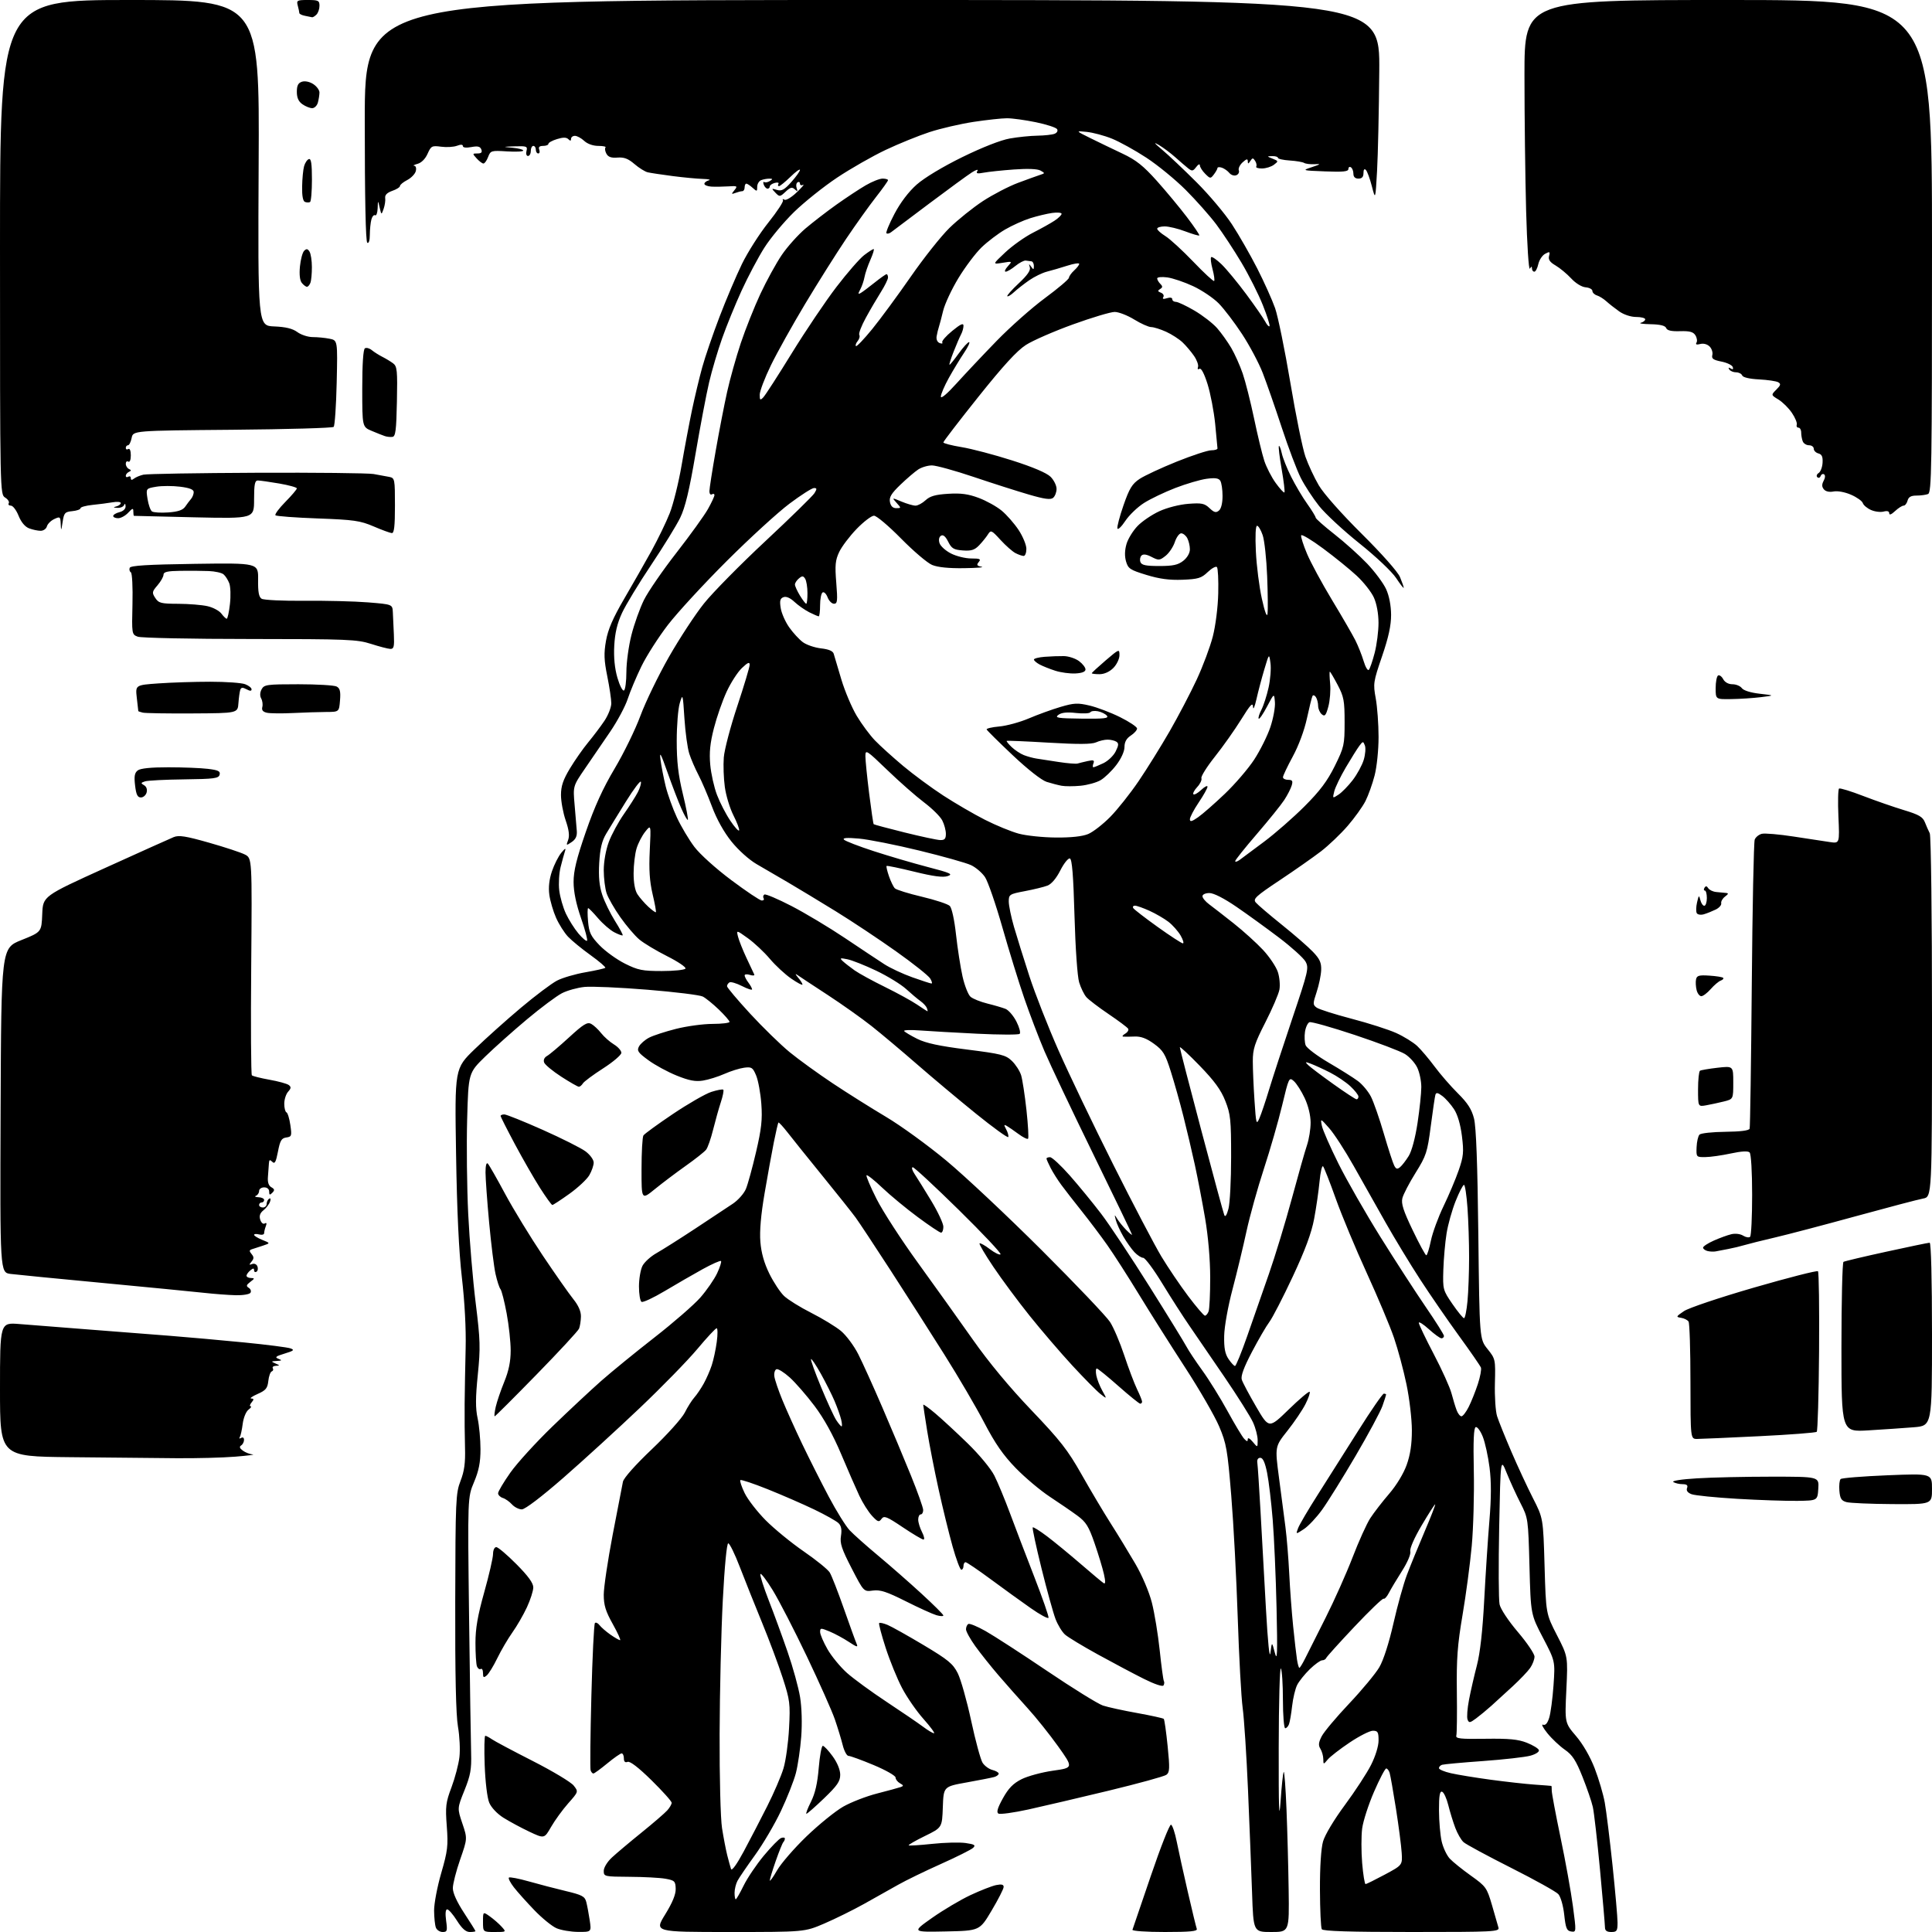 <?xml version="1.0" encoding="UTF-8" standalone="no"?>
<svg 
  version="1.1" 
  xmlns="http://www.w3.org/2000/svg" 
  xmlns:xlink="http://www.w3.org/1999/xlink" 
  xmlns:svg="http://www.w3.org/2000/svg"
  xmlns:rdf="http://www.w3.org/1999/02/22-rdf-syntax-ns#"
  xmlns:cc="http://creativecommons.org/ns#"
  xmlns:dc="http://purl.org/dc/elements/1.1/"
  viewBox="0 0 768 768"
  width="768"
  height="768"
>
<style>svg {background-color: white; }</style>"
<path stroke="none" fill="black" fill-rule="evenodd" d="M175.95,768.00C174.84,768.00 173.64,767.21 173.27,766.25C172.90,765.29 172.58,762.25 172.56,759.50C172.54,756.75 173.81,750.04 175.39,744.59C177.96,735.73 178.19,733.74 177.60,725.93C177.01,718.08 177.20,716.51 179.48,710.46C180.87,706.75 182.29,701.36 182.63,698.48C182.97,695.60 182.71,690.15 182.05,686.38C181.24,681.70 180.89,665.84 180.96,636.69C181.05,596.31 181.17,593.57 183.07,588.68C184.59,584.76 185.02,581.56 184.85,575.50C184.72,571.10 184.65,563.23 184.70,558.00C184.75,552.77 184.93,542.88 185.10,536.00C185.30,528.34 184.72,517.50 183.62,508.00C182.41,497.51 181.65,481.54 181.29,458.62C180.75,424.75 180.75,424.75 188.66,417.09C193.02,412.87 201.28,405.47 207.04,400.63C212.79,395.79 219.27,390.92 221.44,389.80C223.60,388.68 228.69,387.19 232.75,386.49C236.81,385.78 240.34,384.99 240.61,384.72C240.87,384.46 238.26,382.21 234.80,379.72C231.33,377.24 227.29,373.92 225.80,372.35C224.32,370.78 222.18,367.40 221.05,364.84C219.91,362.28 218.71,358.17 218.37,355.71C217.97,352.74 218.31,349.60 219.40,346.37C220.31,343.69 221.98,340.38 223.12,339.00C224.66,337.13 225.03,336.98 224.58,338.38C224.24,339.41 223.46,342.25 222.85,344.68C222.24,347.12 221.99,351.28 222.31,353.94C222.62,356.59 223.82,360.76 224.96,363.20C226.11,365.64 228.34,369.18 229.93,371.07C231.51,372.95 233.05,374.26 233.36,373.96C233.67,373.66 232.59,369.61 230.97,364.96C229.02,359.36 228.02,354.52 228.01,350.64C228.00,346.20 229.18,341.36 232.89,330.64C236.34,320.65 239.71,313.27 244.34,305.50C247.94,299.45 252.56,290.00 254.59,284.50C256.63,279.00 261.72,268.50 265.90,261.16C270.08,253.83 276.34,244.27 279.81,239.93C283.27,235.59 294.30,224.40 304.31,215.06C314.31,205.72 323.07,197.16 323.76,196.04C324.80,194.35 324.77,194.00 323.57,194.00C322.77,194.00 318.38,196.80 313.81,200.23C309.24,203.65 298.04,213.89 288.93,222.98C279.82,232.06 269.27,243.51 265.51,248.40C261.74,253.30 256.99,260.73 254.96,264.90C252.93,269.08 250.48,274.91 249.52,277.86C248.55,280.81 245.42,286.66 242.56,290.86C239.69,295.06 235.19,301.65 232.55,305.50C227.76,312.50 227.76,312.50 228.42,320.00C228.78,324.12 229.17,328.79 229.29,330.36C229.44,332.37 228.83,333.67 227.23,334.74C225.05,336.21 225.00,336.18 225.85,333.89C226.46,332.23 226.16,329.87 224.86,326.10C223.84,323.12 223.00,318.59 223.00,316.03C223.00,312.48 223.84,309.99 226.56,305.47C228.52,302.22 231.78,297.56 233.81,295.11C235.84,292.65 238.74,288.82 240.25,286.57C241.76,284.33 242.99,281.19 243.00,279.60C243.00,278.00 242.28,273.15 241.40,268.81C240.11,262.44 240.01,259.72 240.89,254.74C241.68,250.23 243.63,245.73 248.12,238.03C251.50,232.24 256.38,223.68 258.97,219.00C261.55,214.32 264.82,207.57 266.23,204.00C267.64,200.43 269.76,191.88 270.94,185.00C272.12,178.12 273.99,168.22 275.08,163.00C276.18,157.78 278.01,150.12 279.15,146.00C280.28,141.88 283.37,132.88 286.00,126.00C288.62,119.12 292.65,109.65 294.93,104.95C297.22,100.25 301.95,92.83 305.45,88.45C308.94,84.08 311.55,80.09 311.25,79.60C310.94,79.10 311.20,79.00 311.82,79.39C312.44,79.77 314.62,78.46 316.72,76.45C318.80,74.46 319.94,73.11 319.25,73.47C318.56,73.83 318.00,73.61 318.00,73.00C318.00,72.39 317.57,72.15 317.04,72.47C316.52,72.80 316.36,73.84 316.69,74.78C317.18,76.18 317.04,76.27 315.95,75.26C314.87,74.26 314.16,74.44 312.29,76.20C310.05,78.30 309.89,78.32 308.23,76.59C306.58,74.87 306.61,74.82 308.83,75.49C310.72,76.05 311.81,75.46 314.58,72.34C316.46,70.23 318.00,68.07 318.00,67.55C318.00,67.02 316.29,68.26 314.21,70.30C312.12,72.33 310.07,74.00 309.65,74.00C309.23,74.00 309.13,73.59 309.44,73.09C309.75,72.59 309.10,72.42 308.00,72.71C306.90,73.00 306.00,73.63 306.00,74.12C306.00,74.60 305.60,75.00 305.11,75.00C304.62,75.00 303.95,74.30 303.62,73.45C303.29,72.59 303.38,72.11 303.81,72.38C304.24,72.65 305.25,72.45 306.05,71.95C307.27,71.18 307.23,71.03 305.83,71.02C304.91,71.01 303.45,71.27 302.58,71.61C301.71,71.94 301.00,73.14 301.00,74.26C301.00,76.18 300.89,76.21 299.17,74.65C298.17,73.74 297.04,73.00 296.67,73.00C296.30,73.00 296.00,73.67 296.00,74.50C296.00,75.33 295.59,76.00 295.08,76.00C294.58,76.00 293.34,76.31 292.33,76.69C290.69,77.30 290.65,77.19 291.95,75.60C293.29,73.95 293.12,73.84 289.45,74.09C287.28,74.23 284.26,74.27 282.75,74.18C281.24,74.08 280.00,73.58 280.00,73.07C280.00,72.56 280.79,71.94 281.75,71.69C282.71,71.44 281.62,71.18 279.32,71.12C277.02,71.05 271.62,70.54 267.32,69.98C263.02,69.42 258.60,68.75 257.50,68.50C256.40,68.25 254.02,66.77 252.21,65.21C249.73,63.07 248.07,62.44 245.47,62.64C242.97,62.84 241.76,62.41 241.05,61.09C240.51,60.08 240.35,58.98 240.70,58.63C241.05,58.28 239.77,58.00 237.86,58.00C235.76,58.00 233.52,57.21 232.23,56.00C231.05,54.90 229.39,54.00 228.54,54.00C227.69,54.00 227.00,54.54 227.00,55.20C227.00,56.06 226.69,56.09 225.92,55.32C225.15,54.55 223.84,54.54 221.42,55.29C219.54,55.86 218.00,56.71 218.00,57.17C218.00,57.63 217.05,58.00 215.89,58.00C214.43,58.00 213.96,58.46 214.36,59.50C214.68,60.33 214.50,61.00 213.97,61.00C213.44,61.00 213.00,60.33 213.00,59.50C213.00,58.67 212.55,58.00 212.00,58.00C211.45,58.00 211.00,58.90 211.00,60.00C211.00,61.10 210.50,62.00 209.88,62.00C209.26,62.00 209.00,61.12 209.29,60.00C209.77,58.18 209.36,58.02 204.66,58.17C199.63,58.34 199.61,58.36 203.75,58.73C206.09,58.94 208.00,59.45 208.00,59.85C208.00,60.26 205.08,60.41 201.52,60.18C195.29,59.79 195.00,59.87 194.04,62.38C193.50,63.82 192.66,65.00 192.18,65.00C191.70,65.00 190.50,64.10 189.50,63.00C187.74,61.06 187.75,61.00 189.81,61.00C191.34,61.00 191.77,60.56 191.33,59.41C190.87,58.21 189.91,57.98 187.36,58.46C185.33,58.84 184.00,58.69 184.00,58.07C184.00,57.41 183.16,57.37 181.64,57.95C180.34,58.44 177.51,58.61 175.36,58.32C171.69,57.83 171.36,58.01 169.97,61.12C169.08,63.14 167.52,64.71 166.00,65.12C164.62,65.50 164.02,65.85 164.66,65.90C165.32,65.96 165.58,66.88 165.28,68.04C164.99,69.16 163.45,70.75 161.87,71.57C160.29,72.38 159.00,73.45 159.00,73.93C159.00,74.41 157.62,75.29 155.93,75.87C153.86,76.60 152.95,77.52 153.12,78.72C153.27,79.70 152.98,81.62 152.50,83.00C151.61,85.50 151.61,85.50 150.92,82.50C150.24,79.50 150.24,79.50 150.12,82.81C150.05,84.63 149.60,85.87 149.11,85.57C148.63,85.27 147.96,86.03 147.63,87.26C147.30,88.49 147.02,91.21 147.01,93.31C147.01,95.59 146.60,96.87 146.00,96.50C145.36,96.10 145.00,78.82 145.00,47.94C145.00,0.00 145.00,0.00 346.75,-0.00C548.50,-0.00 548.50,-0.00 548.28,28.25C548.16,43.79 547.76,61.67 547.40,68.00C546.75,79.50 546.75,79.50 545.33,74.01C544.55,70.99 543.49,68.09 542.96,67.56C542.35,66.95 542.00,67.40 542.00,68.80C542.00,70.33 541.39,71.00 540.00,71.00C538.69,71.00 538.00,70.33 538.00,69.06C538.00,67.99 537.55,66.84 537.00,66.50C536.45,66.16 536.00,66.47 536.00,67.19C536.00,68.20 533.90,68.42 526.75,68.13C517.53,67.77 517.51,67.76 521.50,66.44C525.11,65.24 525.20,65.12 522.50,65.27C520.85,65.35 519.02,65.13 518.43,64.77C517.84,64.40 515.25,63.97 512.68,63.80C510.11,63.64 508.00,63.16 508.00,62.75C508.00,62.34 506.99,62.03 505.75,62.06C503.51,62.13 503.52,62.13 505.91,63.09C508.24,64.02 508.25,64.10 506.41,65.49C505.36,66.29 503.24,66.95 501.69,66.97C500.15,66.99 499.10,66.64 499.38,66.20C499.65,65.76 499.45,64.75 498.93,63.95C498.12,62.69 497.87,62.69 497.02,64.00C496.21,65.22 496.03,65.24 496.02,64.10C496.00,63.03 495.51,63.13 493.96,64.53C492.85,65.54 492.16,66.98 492.45,67.72C492.73,68.47 492.28,69.34 491.44,69.66C490.59,69.99 489.36,69.58 488.70,68.77C488.04,67.95 486.71,67.01 485.75,66.67C484.79,66.34 483.99,66.39 483.97,66.78C483.95,67.18 483.31,68.32 482.55,69.33C481.21,71.09 481.08,71.08 479.08,69.08C477.94,67.94 476.99,66.44 476.97,65.75C476.95,65.03 476.32,65.31 475.50,66.40C474.25,68.06 473.84,68.12 472.30,66.90C471.33,66.13 469.03,64.15 467.18,62.50C465.33,60.85 462.40,58.66 460.66,57.63C458.38,56.29 458.75,56.82 462.00,59.55C464.48,61.63 470.60,67.42 475.61,72.42C480.62,77.41 486.97,84.96 489.73,89.19C492.49,93.41 497.00,101.29 499.76,106.69C502.51,112.08 505.71,119.20 506.87,122.50C508.02,125.80 510.75,139.13 512.93,152.11C515.10,165.10 517.81,178.35 518.93,181.55C520.06,184.75 522.44,189.87 524.24,192.93C526.13,196.17 533.26,204.22 541.26,212.16C549.23,220.06 555.65,227.31 556.51,229.37C557.33,231.33 558.00,233.25 558.00,233.64C558.00,234.03 556.65,232.30 555.00,229.81C553.29,227.23 546.99,221.27 540.42,216.02C534.06,210.94 526.83,204.24 524.36,201.14C521.90,198.04 518.62,193.03 517.09,190.00C515.55,186.97 512.15,177.97 509.53,170.00C506.91,162.03 503.50,152.25 501.96,148.27C500.42,144.30 496.71,137.32 493.72,132.77C490.74,128.22 486.57,122.75 484.46,120.61C482.36,118.47 477.79,115.39 474.32,113.77C470.84,112.14 466.20,110.57 464.00,110.27C461.80,109.98 460.00,110.16 460.00,110.67C460.00,111.18 460.56,112.16 461.24,112.84C462.23,113.83 462.21,114.25 461.16,114.90C460.11,115.55 460.17,115.85 461.48,116.35C462.39,116.70 462.82,117.49 462.44,118.10C461.97,118.85 462.44,119.00 463.87,118.54C465.14,118.14 466.00,118.30 466.00,118.93C466.00,119.52 466.65,120.00 467.45,120.00C468.24,120.00 471.56,121.56 474.82,123.47C478.08,125.38 482.12,128.52 483.81,130.43C485.49,132.35 488.02,135.89 489.43,138.29C490.84,140.69 492.89,145.27 493.99,148.46C495.08,151.64 497.12,159.71 498.52,166.38C499.91,173.04 501.74,180.61 502.58,183.18C503.42,185.75 505.47,189.73 507.13,192.02C508.79,194.31 510.34,195.99 510.58,195.75C510.82,195.52 510.32,191.36 509.48,186.52C508.63,181.68 508.14,177.53 508.38,177.29C508.61,177.05 509.13,178.35 509.53,180.18C509.92,182.01 511.59,186.20 513.24,189.50C514.89,192.80 517.75,197.64 519.62,200.25C521.48,202.87 523.00,205.35 523.00,205.77C523.00,206.18 526.34,209.14 530.42,212.34C534.50,215.53 540.36,220.79 543.45,224.03C546.53,227.27 549.94,231.85 551.01,234.21C552.22,236.88 552.96,240.73 552.98,244.41C552.99,248.64 551.97,253.35 549.38,260.91C545.91,271.05 545.80,271.76 546.88,277.62C547.49,280.98 548.00,287.89 548.00,292.97C548.00,298.14 547.31,304.89 546.42,308.30C545.56,311.64 543.92,316.21 542.79,318.44C541.66,320.67 538.48,325.11 535.72,328.30C532.96,331.49 528.19,336.05 525.11,338.42C522.02,340.79 514.63,345.97 508.68,349.93C499.18,356.26 498.02,357.33 499.18,358.74C499.91,359.62 504.55,363.59 509.50,367.56C514.45,371.53 520.04,376.39 521.91,378.36C524.64,381.21 525.30,382.68 525.19,385.64C525.11,387.67 524.30,391.59 523.39,394.33C521.84,398.99 521.84,399.41 523.39,400.54C524.30,401.21 530.55,403.20 537.27,404.96C544.00,406.72 551.98,409.27 555.00,410.64C558.02,412.00 561.79,414.33 563.37,415.81C564.94,417.29 568.06,420.98 570.30,424.00C572.54,427.02 576.69,431.81 579.53,434.62C583.42,438.48 585.01,440.95 585.94,444.62C586.79,447.95 587.34,462.65 587.66,490.89C588.14,532.29 588.14,532.29 591.32,536.26C594.45,540.17 594.50,540.38 594.25,549.85C594.11,555.14 594.50,561.05 595.12,562.98C595.74,564.92 598.28,571.23 600.76,577.00C603.24,582.77 607.11,591.10 609.35,595.50C613.44,603.50 613.44,603.50 613.99,622.50C614.54,641.50 614.54,641.50 618.91,650.00C623.28,658.50 623.28,658.50 622.65,671.68C622.02,684.86 622.02,684.86 626.51,690.12C629.25,693.33 632.14,698.34 633.91,702.94C635.52,707.10 637.32,713.22 637.92,716.55C638.52,719.87 639.91,731.12 641.01,741.55C642.10,751.97 643.00,762.19 643.00,764.25C643.00,767.58 642.72,768.00 640.50,768.00C638.75,768.00 638.00,767.45 638.00,766.19C638.00,765.19 637.11,754.88 636.03,743.28C634.94,731.68 633.66,720.45 633.18,718.33C632.71,716.20 630.85,710.79 629.06,706.30C626.45,699.76 625.05,697.61 622.03,695.52C619.96,694.08 616.84,691.14 615.10,688.97C613.36,686.81 612.58,685.29 613.37,685.59C614.34,685.96 615.14,685.06 615.84,682.82C616.41,680.99 617.18,675.19 617.55,669.92C618.21,660.33 618.21,660.33 613.36,651.04C608.50,641.76 608.50,641.76 607.99,622.63C607.49,603.69 607.45,603.44 604.41,597.50C602.72,594.20 600.25,588.80 598.92,585.50C596.50,579.50 596.50,579.50 595.95,607.00C595.65,622.12 595.72,635.96 596.10,637.75C596.49,639.62 599.60,644.30 603.38,648.75C607.01,653.01 609.98,657.41 609.99,658.53C609.99,659.64 609.22,661.67 608.27,663.03C607.33,664.39 604.22,667.65 601.38,670.27C598.54,672.90 594.71,676.40 592.86,678.06C591.01,679.72 588.26,681.99 586.75,683.11C584.30,684.92 583.92,684.96 583.37,683.53C583.03,682.65 583.29,679.13 583.95,675.71C584.60,672.29 586.02,666.12 587.09,662.00C588.38,657.03 589.36,648.26 590.00,636.00C590.54,625.83 591.46,611.65 592.06,604.50C592.82,595.41 592.84,589.06 592.12,583.38C591.55,578.92 590.34,573.39 589.42,571.09C588.50,568.79 587.24,567.09 586.62,567.30C585.83,567.57 585.61,572.68 585.86,584.63C586.06,593.95 585.69,607.40 585.04,614.53C584.38,621.67 582.74,634.02 581.38,642.00C579.36,653.88 578.95,659.39 579.12,672.50C579.24,681.30 579.14,689.14 578.91,689.93C578.57,691.13 580.50,691.34 590.50,691.19C599.85,691.06 603.47,691.40 606.92,692.76C609.35,693.72 611.51,695.03 611.73,695.69C611.95,696.36 610.50,697.32 608.36,697.91C606.30,698.48 597.83,699.44 589.55,700.04C581.27,700.63 573.94,701.31 573.25,701.53C572.56,701.75 572.00,702.36 572.00,702.87C572.00,703.38 574.14,704.29 576.75,704.88C579.36,705.48 586.45,706.64 592.50,707.46C598.55,708.28 606.42,709.16 610.00,709.41C613.58,709.66 616.58,709.89 616.69,709.93C616.79,709.97 616.86,710.79 616.84,711.75C616.81,712.71 618.40,721.15 620.35,730.50C622.31,739.85 624.52,752.13 625.27,757.80C626.62,768.00 626.62,768.09 624.57,767.80C622.81,767.54 622.39,766.53 621.80,761.13C621.40,757.50 620.39,753.98 619.45,752.94C618.54,751.94 610.08,747.23 600.65,742.48C591.22,737.72 582.73,733.14 581.79,732.29C580.84,731.45 579.37,728.90 578.51,726.63C577.65,724.36 576.39,720.28 575.72,717.58C575.05,714.87 573.94,712.47 573.25,712.24C572.32,711.94 572.01,713.84 572.02,719.67C572.04,723.98 572.52,729.52 573.09,732.00C573.66,734.48 575.11,737.55 576.31,738.84C577.51,740.12 581.30,743.18 584.73,745.62C590.71,749.89 591.05,750.38 593.08,757.29C594.24,761.25 595.40,765.29 595.66,766.25C596.11,767.89 593.98,768.00 561.13,768.00C536.60,768.00 525.91,767.67 525.43,766.89C525.06,766.28 524.73,759.20 524.70,751.14C524.67,742.10 525.14,734.78 525.93,732.01C526.67,729.41 530.33,723.30 534.62,717.51C538.69,712.00 543.37,704.84 545.01,701.59C546.78,698.08 548.00,694.12 548.00,691.84C548.00,688.52 547.69,688.00 545.74,688.00C544.50,688.00 540.34,690.11 536.51,692.68C532.67,695.25 528.75,698.29 527.80,699.43C526.07,701.50 526.07,701.50 526.03,699.24C526.01,697.99 525.49,696.16 524.88,695.17C524.01,693.79 524.13,692.65 525.40,690.19C526.31,688.43 531.22,682.58 536.32,677.19C541.41,671.80 546.80,665.31 548.29,662.77C549.95,659.94 552.13,653.16 553.91,645.32C555.51,638.27 557.92,629.58 559.28,626.00C560.63,622.42 563.81,614.66 566.33,608.75C568.86,602.84 570.73,598.00 570.50,598.00C570.27,598.00 567.84,601.79 565.11,606.41C562.17,611.39 560.34,615.58 560.62,616.67C560.91,617.75 559.53,621.01 557.30,624.51C555.21,627.81 552.86,631.72 552.10,633.22C551.33,634.71 550.39,635.74 550.01,635.51C549.63,635.27 544.41,640.28 538.41,646.64C532.41,653.00 527.35,658.60 527.17,659.10C526.98,659.59 526.26,660.00 525.57,660.00C524.88,660.00 522.66,661.60 520.65,663.55C518.65,665.50 516.39,668.31 515.64,669.80C514.89,671.28 513.99,675.05 513.64,678.16C513.29,681.28 512.73,684.54 512.39,685.41C512.06,686.29 511.38,687.00 510.89,687.00C510.40,687.00 509.99,681.94 509.98,675.75C509.98,669.56 509.61,663.93 509.17,663.24C508.73,662.54 508.34,676.72 508.31,694.74C508.27,718.94 508.46,724.54 509.04,716.18C509.46,709.95 510.03,704.63 510.30,704.37C510.57,704.10 511.06,710.77 511.40,719.19C511.74,727.61 512.13,742.04 512.26,751.25C512.50,768.00 512.50,768.00 505.37,768.00C498.24,768.00 498.24,768.00 497.71,752.25C497.41,743.59 496.69,725.25 496.10,711.50C495.51,697.75 494.55,683.09 493.98,678.93C493.41,674.76 492.53,658.63 492.02,643.08C491.51,627.53 490.36,605.74 489.45,594.65C487.94,576.21 487.53,573.86 484.62,567.00C482.87,562.88 476.79,552.35 471.10,543.61C465.42,534.87 457.18,521.82 452.78,514.61C448.38,507.40 442.72,498.57 440.20,495.00C437.69,491.43 433.11,485.35 430.04,481.50C426.97,477.65 423.29,472.93 421.88,471.00C420.46,469.07 418.55,466.06 417.65,464.30C416.74,462.54 416.00,460.85 416.00,460.55C416.00,460.25 416.63,460.00 417.41,460.00C418.19,460.00 421.70,463.26 425.23,467.25C428.75,471.24 434.37,478.10 437.73,482.50C441.08,486.90 449.75,499.95 457.00,511.50C464.26,523.05 470.84,533.76 471.64,535.30C472.45,536.84 475.28,541.11 477.95,544.80C480.62,548.48 485.14,555.77 488.00,561.00C490.86,566.23 493.83,571.16 494.60,571.96C495.69,573.11 496.00,573.14 496.00,572.10C496.00,571.35 496.86,571.80 497.97,573.14C499.93,575.50 499.93,575.50 499.94,572.50C499.95,570.85 499.12,567.66 498.09,565.40C497.07,563.15 491.97,555.05 486.76,547.40C481.56,539.76 475.27,530.58 472.80,527.00C470.33,523.42 465.49,515.89 462.05,510.25C458.62,504.61 455.19,500.00 454.44,500.00C453.69,500.00 452.12,498.99 450.95,497.75C449.79,496.51 447.79,493.70 446.52,491.50C445.25,489.30 443.91,486.38 443.56,485.00C442.95,482.69 443.00,482.65 444.11,484.50C444.78,485.60 446.37,487.57 447.66,488.89C448.95,490.20 450.00,491.06 450.00,490.80C450.00,490.53 443.09,476.18 434.65,458.91C426.20,441.63 417.44,423.15 415.18,417.84C412.92,412.53 409.31,403.08 407.17,396.84C405.02,390.60 401.10,377.92 398.46,368.65C395.82,359.38 392.71,350.38 391.55,348.65C390.38,346.92 387.87,344.77 385.96,343.89C384.06,343.00 374.83,340.40 365.45,338.12C356.07,335.83 345.27,333.69 341.45,333.35C336.65,332.93 334.81,333.06 335.50,333.78C336.05,334.36 341.38,336.41 347.34,338.35C353.30,340.29 362.93,343.12 368.75,344.64C377.87,347.01 378.97,347.51 376.72,348.26C374.86,348.88 371.04,348.38 363.44,346.51C357.58,345.07 352.62,344.04 352.43,344.23C352.24,344.42 352.67,346.26 353.38,348.32C354.09,350.38 355.14,352.54 355.72,353.12C356.31,353.71 361.15,355.21 366.49,356.47C371.82,357.73 376.81,359.38 377.56,360.13C378.36,360.93 379.40,365.72 380.03,371.50C380.64,377.00 381.80,384.49 382.62,388.15C383.44,391.80 384.88,395.45 385.81,396.24C386.74,397.04 389.75,398.25 392.50,398.93C395.25,399.61 398.49,400.56 399.71,401.04C400.92,401.53 402.87,403.79 404.04,406.08C405.21,408.37 405.79,410.57 405.33,410.97C404.87,411.38 397.30,411.35 388.50,410.92C379.70,410.49 369.45,409.90 365.73,409.62C362.00,409.34 359.15,409.44 359.40,409.84C359.65,410.24 361.99,411.64 364.60,412.95C368.09,414.68 373.38,415.82 384.43,417.21C397.97,418.92 399.78,419.37 402.23,421.72C403.73,423.16 405.38,425.72 405.91,427.41C406.43,429.11 407.39,435.37 408.04,441.31C408.68,447.26 408.97,452.37 408.67,452.66C408.37,452.96 406.64,452.10 404.82,450.75C402.99,449.40 400.89,447.95 400.15,447.53C399.05,446.90 399.02,447.16 399.97,448.93C400.61,450.13 400.99,451.50 400.81,451.98C400.64,452.46 394.84,448.27 387.93,442.68C381.01,437.08 370.44,428.22 364.43,422.98C358.42,417.74 350.35,410.96 346.50,407.91C342.65,404.86 334.77,399.27 329.00,395.50C323.23,391.73 317.82,388.17 317.00,387.59C316.01,386.89 316.09,387.23 317.25,388.60C318.21,389.73 319.00,390.98 319.00,391.38C319.00,391.77 317.00,390.72 314.55,389.03C312.10,387.35 308.25,383.79 306.01,381.13C303.77,378.47 299.85,374.80 297.31,372.97C292.70,369.66 292.70,369.66 293.38,372.36C293.75,373.85 295.26,377.64 296.73,380.78C298.20,383.93 299.59,386.88 299.82,387.35C300.05,387.83 299.28,387.91 298.12,387.54C296.95,387.17 296.00,387.26 296.00,387.74C296.00,388.22 296.66,389.49 297.47,390.56C298.28,391.63 298.95,392.85 298.97,393.27C298.99,393.69 297.18,393.11 294.97,391.98C292.75,390.85 290.50,390.19 289.97,390.52C289.43,390.85 289.00,391.53 289.00,392.04C289.00,392.54 293.13,397.44 298.17,402.92C303.22,408.40 310.31,415.31 313.92,418.27C317.54,421.23 325.23,426.79 331.00,430.63C336.77,434.47 346.30,440.46 352.17,443.95C358.04,447.43 368.84,455.27 376.17,461.36C383.50,467.45 400.56,483.47 414.08,496.96C427.61,510.46 439.83,523.30 441.25,525.50C442.68,527.70 445.22,533.68 446.91,538.78C448.60,543.88 450.89,549.93 451.99,552.22C453.10,554.50 454.00,556.74 454.00,557.19C454.00,557.63 453.66,557.99 453.25,557.99C452.84,557.98 448.94,554.83 444.60,550.99C440.25,547.14 436.38,544.00 435.99,544.00C435.60,544.00 435.51,545.24 435.80,546.75C436.09,548.26 437.17,551.01 438.20,552.86C440.08,556.21 440.08,556.21 437.43,554.12C435.97,552.97 430.92,547.86 426.22,542.77C421.52,537.67 413.89,528.77 409.27,523.00C404.65,517.23 398.18,508.51 394.90,503.62C391.61,498.74 389.13,494.53 389.39,494.27C389.65,494.01 391.49,495.03 393.46,496.54C395.44,498.05 397.36,498.98 397.73,498.61C398.10,498.24 390.63,490.30 381.14,480.97C371.65,471.64 363.41,464.00 362.83,464.00C362.25,464.00 362.59,465.24 363.60,466.75C364.61,468.26 367.59,473.06 370.22,477.41C372.85,481.76 375.00,486.37 375.00,487.66C375.00,488.95 374.59,490.00 374.09,490.00C373.58,490.00 369.42,487.22 364.84,483.82C360.25,480.43 353.91,475.18 350.74,472.17C347.58,469.15 344.75,466.91 344.47,467.20C344.19,467.48 345.98,471.71 348.45,476.61C350.92,481.50 358.32,492.93 364.90,502.00C371.47,511.07 381.27,524.79 386.68,532.47C393.02,541.50 401.29,551.46 410.00,560.58C421.50,572.62 424.46,576.41 429.94,586.11C433.48,592.37 438.67,601.10 441.47,605.50C444.28,609.90 448.69,617.14 451.29,621.59C454.03,626.29 456.79,632.77 457.89,637.09C458.93,641.16 460.33,649.67 461.00,656.00C461.66,662.33 462.41,667.84 462.66,668.25C462.91,668.66 462.84,669.44 462.51,669.99C462.15,670.57 458.92,669.48 454.70,667.37C450.74,665.39 442.55,661.05 436.50,657.72C430.45,654.40 424.54,650.82 423.36,649.77C422.18,648.72 420.48,645.92 419.58,643.56C418.68,641.21 416.17,632.14 414.01,623.43C411.85,614.71 410.28,607.39 410.52,607.15C410.75,606.91 413.32,608.52 416.22,610.71C419.13,612.91 425.14,617.85 429.59,621.69C434.03,625.54 438.15,628.97 438.73,629.33C439.46,629.79 439.49,628.69 438.83,625.74C438.31,623.41 436.64,617.90 435.12,613.50C432.79,606.75 431.72,605.03 428.28,602.50C426.04,600.85 421.12,597.48 417.35,595.00C413.58,592.52 407.48,587.39 403.79,583.60C398.80,578.46 395.60,573.86 391.29,565.60C388.11,559.49 380.97,547.30 375.42,538.50C369.88,529.70 360.25,514.62 354.02,505.00C347.78,495.38 341.54,485.93 340.13,484.00C338.72,482.07 332.82,474.65 327.00,467.50C321.19,460.35 314.93,452.57 313.10,450.20C311.26,447.84 309.61,446.05 309.43,446.23C309.26,446.41 308.44,449.92 307.62,454.03C306.80,458.14 305.14,467.27 303.94,474.33C302.48,482.85 301.91,489.34 302.26,493.64C302.61,498.03 303.76,502.10 305.83,506.31C307.51,509.73 310.15,513.72 311.69,515.18C313.24,516.65 318.10,519.67 322.50,521.89C326.90,524.12 332.20,527.35 334.29,529.07C336.37,530.80 339.48,534.97 341.19,538.35C342.90,541.73 347.21,551.25 350.76,559.50C354.32,567.75 359.42,579.90 362.09,586.50C364.77,593.10 366.97,599.29 366.98,600.25C366.99,601.21 366.55,602.00 366.00,602.00C365.45,602.00 365.00,602.92 365.00,604.05C365.00,605.18 365.69,607.43 366.53,609.05C367.36,610.67 367.62,612.00 367.10,612.00C366.58,612.00 362.87,609.80 358.86,607.11C352.46,602.81 351.42,602.40 350.41,603.79C349.39,605.19 348.94,605.04 346.63,602.55C345.19,600.99 342.93,597.42 341.61,594.61C340.29,591.80 337.03,584.33 334.36,578.00C331.21,570.51 327.53,563.85 323.80,558.90C320.66,554.73 316.23,549.64 313.97,547.59C311.71,545.55 309.33,544.06 308.68,544.28C308.03,544.50 307.64,545.77 307.81,547.09C307.98,548.42 309.41,552.65 310.99,556.50C312.57,560.35 316.12,568.23 318.88,574.00C321.64,579.77 326.39,589.19 329.43,594.92C332.47,600.66 336.21,606.67 337.73,608.29C339.25,609.91 344.32,614.43 349.00,618.33C353.68,622.23 361.44,629.03 366.25,633.45C371.06,637.86 375.00,641.78 375.00,642.16C375.00,642.55 373.76,642.50 372.25,642.07C370.74,641.63 365.25,639.14 360.06,636.53C352.47,632.72 349.91,631.88 346.99,632.27C343.36,632.76 343.36,632.76 338.54,623.43C334.57,615.73 333.82,613.48 334.30,610.56C334.70,608.10 334.41,606.55 333.35,605.50C332.52,604.66 328.16,602.21 323.67,600.05C319.18,597.90 310.85,594.27 305.16,591.99C299.47,589.71 294.58,588.08 294.30,588.37C294.01,588.66 294.78,590.98 296.01,593.53C297.25,596.08 301.01,600.94 304.38,604.34C307.75,607.73 314.55,613.30 319.50,616.71C324.45,620.12 329.10,623.89 329.83,625.08C330.57,626.27 333.08,632.70 335.42,639.37C337.76,646.04 340.04,652.34 340.49,653.36C341.17,654.94 340.70,654.83 337.40,652.66C335.26,651.24 331.81,649.39 329.75,648.53C326.25,647.08 326.00,647.09 326.01,648.74C326.01,649.71 327.34,652.80 328.95,655.61C330.57,658.43 334.05,662.66 336.69,665.02C339.34,667.37 346.45,672.57 352.50,676.56C358.55,680.56 365.05,684.99 366.94,686.41C368.84,687.84 370.79,689.00 371.27,689.00C371.76,689.00 369.89,686.46 367.13,683.35C364.36,680.25 360.52,674.71 358.60,671.05C356.67,667.39 353.73,660.18 352.06,655.02C350.39,649.86 349.23,645.44 349.48,645.19C349.73,644.94 351.21,645.26 352.78,645.91C354.34,646.55 360.77,650.15 367.06,653.90C376.90,659.78 378.81,661.34 380.71,665.11C381.93,667.53 384.33,676.02 386.05,684.00C387.76,691.98 389.81,699.51 390.59,700.73C391.38,701.96 393.14,703.25 394.51,703.59C395.88,703.94 397.00,704.59 397.00,705.04C397.00,705.49 396.21,706.10 395.25,706.38C394.29,706.66 389.35,707.63 384.29,708.54C375.08,710.19 375.08,710.19 374.79,718.35C374.50,726.50 374.50,726.50 367.67,729.84C363.92,731.68 361.01,733.35 361.22,733.55C361.42,733.75 365.62,733.49 370.54,732.97C375.47,732.44 381.45,732.29 383.84,732.63C387.41,733.14 387.94,733.48 386.84,734.54C386.10,735.25 380.32,738.14 374.00,740.97C367.68,743.80 360.02,747.52 357.00,749.24C353.98,750.95 347.90,754.36 343.50,756.82C339.10,759.27 331.97,762.79 327.66,764.64C319.82,768.00 319.82,768.00 289.97,768.00C260.12,768.00 260.12,768.00 264.41,761.04C267.33,756.30 268.67,753.03 268.60,750.81C268.51,747.80 268.18,747.48 264.50,746.82C262.30,746.43 255.89,746.09 250.25,746.06C240.23,746.00 240.00,745.95 240.00,743.70C240.00,742.38 241.40,740.10 243.25,738.38C245.04,736.72 250.32,732.27 255.00,728.49C259.68,724.71 264.29,720.73 265.25,719.65C266.21,718.58 267.00,717.21 267.00,716.63C267.00,716.04 263.39,712.02 258.98,707.68C253.83,702.62 250.43,700.00 249.48,700.37C248.48,700.75 248.00,700.30 248.00,698.97C248.00,697.89 247.60,697.00 247.11,697.00C246.62,697.00 244.04,698.80 241.38,701.00C238.71,703.20 236.24,705.00 235.88,705.00C235.51,705.00 235.02,704.44 234.78,703.75C234.54,703.06 234.67,689.75 235.08,674.18C235.48,658.60 236.12,645.55 236.49,645.18C236.86,644.81 237.69,645.19 238.33,646.04C238.97,646.88 240.92,648.57 242.65,649.79C244.39,651.00 246.12,652.00 246.49,652.00C246.87,652.00 245.56,649.11 243.59,645.59C240.74,640.50 240.00,638.09 240.00,633.92C240.00,631.03 241.60,620.30 243.55,610.08C245.51,599.86 247.34,590.38 247.63,589.00C247.94,587.52 252.64,582.24 259.16,576.05C265.21,570.30 271.08,563.77 272.20,561.55C273.31,559.32 275.03,556.60 276.02,555.50C277.00,554.40 278.68,551.92 279.74,550.00C280.81,548.08 282.25,544.79 282.93,542.71C283.62,540.62 284.52,536.46 284.92,533.46C285.33,530.45 285.31,528.00 284.88,528.00C284.45,528.00 281.00,531.71 277.20,536.25C273.41,540.79 263.15,551.30 254.40,559.62C245.66,567.93 231.99,580.42 224.03,587.37C215.25,595.03 208.72,600.00 207.43,600.00C206.26,600.00 204.51,599.11 203.52,598.03C202.54,596.94 200.90,595.78 199.87,595.46C198.84,595.13 198.00,594.29 198.00,593.59C198.00,592.89 200.19,589.21 202.86,585.41C205.54,581.61 213.09,573.33 219.64,567.00C226.19,560.67 234.91,552.53 239.02,548.90C243.13,545.28 252.65,537.51 260.17,531.65C267.69,525.79 275.91,518.64 278.42,515.77C280.94,512.89 283.92,508.57 285.06,506.16C286.19,503.75 286.89,501.55 286.61,501.28C286.33,501.00 283.04,502.46 279.30,504.52C275.56,506.59 268.79,510.49 264.26,513.20C259.72,515.91 255.56,517.85 255.01,517.50C254.45,517.16 254.00,514.41 254.00,511.39C254.00,508.37 254.63,504.68 255.40,503.19C256.17,501.70 258.67,499.43 260.95,498.15C263.23,496.86 270.14,492.50 276.30,488.44C282.46,484.38 289.22,479.91 291.32,478.49C293.42,477.08 295.75,474.44 296.51,472.62C297.27,470.81 299.09,464.19 300.55,457.91C302.70,448.69 303.10,445.02 302.64,438.80C302.33,434.57 301.40,429.51 300.59,427.55C299.24,424.33 298.80,424.04 295.80,424.43C293.99,424.67 290.46,425.78 287.96,426.89C285.46,428.00 281.63,429.20 279.44,429.55C276.42,430.03 273.93,429.56 268.99,427.56C265.42,426.12 260.35,423.37 257.73,421.44C253.60,418.42 253.10,417.68 254.01,415.98C254.59,414.90 256.41,413.32 258.05,412.47C259.70,411.62 264.52,410.05 268.77,408.98C273.02,407.91 279.54,407.02 283.25,407.02C286.96,407.01 290.00,406.64 290.00,406.21C290.00,405.77 288.09,403.58 285.75,401.32C283.41,399.07 280.54,396.74 279.36,396.14C278.19,395.54 268.29,394.32 257.36,393.43C246.44,392.54 235.19,392.04 232.38,392.32C229.56,392.60 225.51,393.73 223.38,394.82C221.24,395.92 215.01,400.57 209.53,405.16C204.04,409.75 196.55,416.43 192.88,420.00C186.21,426.50 186.21,426.50 185.70,445.00C185.42,455.18 185.61,472.05 186.12,482.50C186.63,492.95 187.97,508.93 189.10,518.00C190.93,532.77 191.02,535.76 189.93,546.50C189.01,555.60 188.99,559.78 189.86,563.80C190.49,566.71 191.00,572.24 191.00,576.08C191.00,581.32 190.36,584.58 188.44,589.15C185.88,595.23 185.88,595.23 186.46,642.37C186.79,668.29 187.15,692.89 187.28,697.03C187.46,703.33 187.03,705.72 184.63,711.69C181.76,718.82 181.76,718.82 183.79,724.84C185.82,730.86 185.82,730.86 182.92,739.18C181.33,743.76 180.02,748.87 180.01,750.55C180.00,752.49 181.63,756.07 184.50,760.45C186.97,764.21 189.00,767.45 189.00,767.65C189.00,767.84 187.99,768.00 186.75,768.00C185.17,768.00 183.65,766.65 181.66,763.50C180.10,761.02 178.35,759.00 177.77,759.00C177.11,759.00 176.95,760.65 177.34,763.50C177.90,767.55 177.76,768.00 175.95,768.00zM196.65,768.00C192.00,768.00 192.00,768.00 192.00,763.93C192.00,759.86 192.00,759.86 194.75,761.82C196.26,762.90 198.36,764.73 199.40,765.89C201.31,768.00 201.31,768.00 196.65,768.00zM229.81,767.96C226.89,767.94 223.02,767.28 221.22,766.50C219.41,765.71 215.43,762.47 212.37,759.28C209.31,756.10 205.66,752.03 204.26,750.22C202.87,748.42 201.98,746.69 202.29,746.37C202.61,746.06 206.16,746.74 210.18,747.88C214.21,749.02 220.85,750.76 224.94,751.73C231.36,753.26 232.47,753.84 233.04,756.02C233.41,757.41 234.02,760.67 234.41,763.27C235.12,768.00 235.12,768.00 229.81,767.96zM375.96,767.78C362.50,768.05 362.50,768.05 370.50,762.40C374.90,759.30 381.75,755.23 385.73,753.36C389.71,751.49 394.32,749.69 395.98,749.35C398.18,748.91 398.99,749.12 398.96,750.12C398.94,750.88 396.79,755.10 394.17,759.50C389.42,767.50 389.42,767.50 375.96,767.78zM463.02,768.00C455.70,768.00 449.98,767.60 450.17,767.11C450.35,766.62 453.65,756.94 457.50,745.61C461.35,734.28 464.95,725.16 465.50,725.34C466.05,725.52 467.07,728.55 467.77,732.08C468.47,735.61 470.45,744.58 472.16,752.00C473.87,759.42 475.48,766.06 475.74,766.75C476.10,767.71 473.16,768.00 463.02,768.00zM292.47,755.00C292.73,755.00 294.14,752.55 295.61,749.55C297.07,746.56 300.68,741.21 303.62,737.67C306.56,734.13 309.65,730.97 310.48,730.65C311.32,730.33 312.00,730.42 312.00,730.86C312.00,731.31 311.72,731.94 311.39,732.28C311.05,732.62 309.70,735.96 308.39,739.70C307.08,743.44 306.01,746.95 306.01,747.50C306.02,748.05 307.31,746.25 308.89,743.50C310.47,740.75 315.75,734.66 320.63,729.96C325.51,725.27 332.05,719.97 335.17,718.18C338.29,716.40 344.37,714.04 348.67,712.94C352.98,711.83 357.18,710.69 358.00,710.40C359.27,709.95 359.23,709.71 357.75,708.88C356.79,708.34 356.00,707.31 356.00,706.59C356.00,705.87 352.06,703.63 347.25,701.62C342.44,699.61 337.95,697.98 337.29,697.99C336.62,697.99 335.59,696.09 335.00,693.75C334.42,691.41 333.01,686.80 331.88,683.50C330.75,680.20 325.74,668.95 320.76,658.50C315.77,648.05 309.65,636.17 307.15,632.10C304.65,628.03 302.45,625.16 302.26,625.72C302.07,626.29 303.56,630.97 305.57,636.13C307.59,641.28 310.96,650.50 313.07,656.61C315.19,662.71 317.42,670.81 318.04,674.61C318.71,678.69 318.90,685.11 318.50,690.36C318.13,695.24 317.17,701.76 316.37,704.85C315.56,707.95 312.88,714.74 310.41,719.95C307.95,725.16 303.31,733.04 300.11,737.46C296.91,741.88 293.78,746.48 293.15,747.68C292.52,748.89 292.00,751.02 292.00,752.43C292.00,753.85 292.21,755.00 292.47,755.00zM542.84,748.96C543.20,748.94 546.65,747.23 550.50,745.17C557.50,741.41 557.50,741.41 557.19,736.46C557.02,733.73 556.00,725.88 554.92,719.00C553.83,712.12 552.70,705.71 552.40,704.75C552.11,703.79 551.49,703.00 551.04,703.00C550.59,703.00 548.41,707.16 546.20,712.25C543.99,717.34 541.87,723.91 541.48,726.86C541.10,729.81 541.10,736.00 541.48,740.61C541.87,745.22 542.48,748.98 542.84,748.96zM295.65,735.97C298.15,731.31 302.35,723.22 304.99,717.98C307.63,712.75 310.53,706.00 311.44,702.98C312.36,699.97 313.36,692.77 313.66,687.00C314.18,677.19 314.01,675.87 311.14,667.00C309.45,661.77 305.75,651.88 302.92,645.00C300.10,638.12 296.14,628.23 294.13,623.00C292.13,617.77 290.04,613.50 289.49,613.50C288.90,613.50 288.03,622.60 287.33,636.00C286.68,648.38 286.11,672.33 286.06,689.23C286.00,706.65 286.42,722.90 287.02,726.73C287.61,730.46 288.54,735.30 289.09,737.50C289.65,739.70 290.33,742.16 290.60,742.97C290.91,743.85 292.92,741.06 295.65,735.97zM219.07,726.22C216.37,730.93 216.37,730.93 210.37,728.10C207.08,726.54 202.46,724.05 200.11,722.57C197.62,721.00 195.27,718.51 194.47,716.58C193.68,714.69 192.91,708.30 192.67,701.64C192.44,695.24 192.55,690.00 192.90,690.00C193.26,690.00 194.44,690.62 195.53,691.38C196.61,692.14 203.94,696.04 211.81,700.04C219.68,704.05 226.98,708.43 228.04,709.78C229.97,712.23 229.97,712.23 225.87,716.86C223.62,719.41 220.56,723.62 219.07,726.22zM408.77,719.30C402.87,720.59 397.51,721.32 396.87,720.92C396.04,720.41 396.56,718.64 398.67,714.85C400.89,710.84 402.75,708.94 406.08,707.26C408.52,706.03 414.16,704.50 418.61,703.87C426.70,702.73 426.70,702.73 420.60,694.17C417.24,689.47 411.80,682.66 408.50,679.04C405.20,675.42 400.00,669.54 396.94,665.98C393.88,662.42 389.72,657.19 387.69,654.37C385.66,651.54 384.00,648.53 384.00,647.68C384.00,646.82 384.41,645.87 384.90,645.56C385.40,645.25 388.50,646.52 391.80,648.39C395.10,650.25 406.13,657.40 416.32,664.28C426.51,671.16 436.45,677.32 438.43,677.98C440.40,678.63 446.53,679.97 452.06,680.96C457.58,681.96 462.33,683.00 462.61,683.28C462.89,683.56 463.58,688.42 464.15,694.09C465.05,703.01 464.98,704.54 463.64,705.52C462.80,706.14 452.52,708.96 440.80,711.80C429.09,714.63 414.67,718.00 408.77,719.30zM320.57,721.00C320.24,721.00 321.04,718.86 322.36,716.25C324.03,712.92 324.96,708.89 325.46,702.75C325.86,697.94 326.59,694.00 327.08,694.00C327.58,694.00 329.34,695.87 330.99,698.15C332.84,700.70 334.00,703.53 334.00,705.49C334.00,708.11 332.84,709.79 327.59,714.84C324.06,718.23 320.90,721.00 320.57,721.00zM193.48,666.02C192.25,667.04 192.00,666.87 192.00,665.06C192.00,663.86 191.60,663.13 191.10,663.44C190.61,663.74 189.94,663.28 189.60,662.41C189.27,661.55 189.00,657.36 189.00,653.10C189.00,647.31 189.88,642.25 192.49,632.94C194.41,626.10 195.98,619.26 195.99,617.75C196.00,616.19 196.55,615.00 197.28,615.00C197.98,615.00 201.58,618.05 205.28,621.78C209.96,626.49 212.00,629.30 211.99,631.03C211.98,632.39 210.84,635.95 209.45,638.94C208.06,641.93 205.46,646.43 203.67,648.94C201.89,651.45 199.20,656.04 197.69,659.15C196.19,662.25 194.29,665.34 193.48,666.02zM516.52,663.00C516.76,663.00 517.79,661.31 518.82,659.25C519.84,657.19 523.50,649.92 526.94,643.10C530.38,636.28 535.20,625.48 537.66,619.10C540.11,612.72 543.28,605.70 544.71,603.50C546.14,601.30 549.51,596.93 552.21,593.80C555.13,590.41 557.96,585.74 559.18,582.30C560.62,578.26 561.25,574.08 561.24,568.50C561.23,564.10 560.27,555.91 559.10,550.31C557.94,544.70 555.70,536.37 554.14,531.81C552.58,527.24 547.69,515.62 543.29,506.00C538.88,496.38 533.35,483.10 530.99,476.50C528.64,469.90 526.36,464.11 525.95,463.64C525.53,463.17 524.89,465.87 524.54,469.64C524.18,473.41 523.22,480.10 522.39,484.50C521.33,490.17 518.84,496.87 513.87,507.50C510.01,515.75 505.83,523.85 504.59,525.50C503.35,527.15 500.23,532.52 497.66,537.42C494.44,543.56 493.18,546.99 493.62,548.42C493.98,549.57 496.56,554.42 499.35,559.21C504.43,567.92 504.43,567.92 512.25,560.32C516.54,556.14 520.30,552.97 520.60,553.26C520.90,553.56 520.15,555.76 518.94,558.15C517.73,560.54 514.50,565.32 511.76,568.77C506.79,575.04 506.79,575.04 508.40,587.27C509.28,594.00 510.44,602.88 510.98,607.00C511.51,611.12 512.19,619.45 512.49,625.50C512.78,631.55 513.49,641.00 514.05,646.50C514.61,652.00 515.30,657.96 515.58,659.75C515.86,661.54 516.28,663.00 516.52,663.00zM505.02,657.00C505.59,652.50 505.59,652.50 506.77,657.00C507.74,660.70 507.86,657.52 507.45,639.11C507.17,626.79 506.48,611.04 505.92,604.11C505.36,597.17 504.36,588.80 503.70,585.50C502.87,581.37 502.03,579.50 501.00,579.50C500.06,579.50 499.62,580.25 499.81,581.50C499.98,582.60 500.54,591.15 501.06,600.50C501.58,609.85 502.56,627.40 503.23,639.50C503.99,653.06 504.67,659.77 505.02,657.00zM416.80,643.09C416.64,643.59 413.44,641.87 409.71,639.25C405.97,636.64 398.81,631.46 393.79,627.75C388.76,624.04 384.28,621.00 383.83,621.00C383.37,621.00 383.00,621.67 383.00,622.50C383.00,623.33 382.61,624.00 382.14,624.00C381.66,624.00 380.10,619.84 378.67,614.75C377.24,609.66 374.73,599.42 373.10,592.00C371.46,584.58 369.42,574.12 368.56,568.76C367.70,563.40 367.00,558.75 367.00,558.42C367.00,558.09 369.14,559.62 371.75,561.82C374.36,564.02 380.17,569.39 384.65,573.75C389.27,578.24 393.87,583.80 395.28,586.59C396.64,589.29 399.43,596.00 401.47,601.50C403.51,607.00 407.87,618.40 411.15,626.83C414.43,635.26 416.97,642.58 416.80,643.09zM518.30,607.85C515.06,609.98 515.06,609.98 516.02,607.45C516.55,606.05 520.05,600.09 523.80,594.21C527.55,588.32 534.80,576.86 539.91,568.75C545.01,560.64 549.60,554.00 550.10,554.00C550.59,554.00 551.00,554.17 551.00,554.37C551.00,554.58 550.34,556.62 549.53,558.92C548.72,561.21 543.91,570.15 538.84,578.79C533.77,587.43 527.80,597.03 525.58,600.11C523.36,603.20 520.09,606.68 518.30,607.85zM752.25,597.90C743.59,597.85 735.38,597.49 734.00,597.11C731.97,596.55 731.44,595.70 731.18,592.58C731.01,590.47 731.23,588.38 731.68,587.95C732.13,587.52 740.49,586.85 750.25,586.45C768.00,585.73 768.00,585.73 768.00,591.87C768.00,598.00 768.00,598.00 752.25,597.90zM714.50,596.62C710.10,596.68 699.37,596.32 690.65,595.81C681.93,595.29 673.73,594.47 672.42,593.97C670.85,593.37 670.24,592.54 670.63,591.53C671.05,590.43 670.56,590.00 668.86,589.98C667.56,589.98 665.91,589.60 665.19,589.14C664.42,588.65 668.30,588.04 674.60,587.66C680.49,587.29 693.82,587.00 704.21,587.00C723.11,587.00 723.11,587.00 722.80,591.75C722.50,596.50 722.50,596.50 714.50,596.62zM70.00,579.66C62.02,579.59 43.01,579.41 27.75,579.25C0.00,578.97 0.00,578.97 0.00,552.34C0.00,525.70 0.00,525.70 7.75,526.33C12.01,526.67 24.27,527.63 35.00,528.47C45.73,529.30 60.35,530.44 67.50,531.00C74.65,531.56 87.92,532.75 97.00,533.64C106.08,534.53 114.40,535.60 115.50,536.01C117.16,536.62 116.76,536.97 113.13,538.07C109.64,539.12 109.13,539.54 110.63,540.12C112.23,540.75 112.14,540.88 110.00,541.00C107.70,541.13 107.66,541.21 109.50,542.00C111.29,542.77 111.31,542.87 109.69,542.93C108.70,542.97 108.14,543.41 108.45,543.91C108.76,544.42 108.57,544.98 108.02,545.16C107.48,545.35 106.86,547.06 106.66,548.96C106.34,551.87 105.66,552.69 102.39,554.13C100.25,555.08 99.12,555.89 99.87,555.93C100.98,555.99 101.00,556.29 100.00,557.50C99.32,558.33 99.15,559.01 99.63,559.03C100.11,559.05 99.72,559.66 98.76,560.39C97.79,561.12 96.78,563.62 96.48,566.00C96.18,568.36 95.66,570.74 95.32,571.30C94.96,571.87 95.19,572.00 95.85,571.60C96.52,571.18 97.00,571.50 97.00,572.38C97.00,573.21 96.48,574.20 95.85,574.59C95.05,575.09 95.26,575.72 96.54,576.65C97.55,577.39 99.31,578.07 100.44,578.16C101.57,578.25 98.45,578.65 93.50,579.05C88.55,579.46 77.97,579.73 70.00,579.66zM674.62,572.00C672.00,572.00 672.00,572.00 671.98,549.25C671.98,536.74 671.64,525.98 671.23,525.35C670.83,524.72 669.49,524.04 668.25,523.85C666.15,523.52 666.22,523.36 669.37,521.21C671.26,519.93 683.51,515.81 697.36,511.80C710.91,507.88 722.30,504.97 722.67,505.34C723.04,505.71 723.24,520.07 723.11,537.26C722.98,554.44 722.56,568.80 722.18,569.16C721.81,569.53 711.54,570.31 699.37,570.91C687.20,571.51 676.06,572.00 674.62,572.00zM742.75,568.59C732.00,569.24 732.00,569.24 732.00,535.68C732.00,517.22 732.37,501.89 732.81,501.61C733.26,501.34 740.94,499.51 749.89,497.56C758.83,495.60 766.56,494.00 767.07,494.00C767.63,494.00 768.00,508.64 768.00,530.38C768.00,566.77 768.00,566.77 760.75,567.36C756.76,567.68 748.66,568.24 742.75,568.59zM334.54,567.00C334.81,567.00 334.73,565.76 334.36,564.25C333.99,562.74 332.83,559.48 331.78,557.00C330.73,554.52 328.29,549.65 326.35,546.17C324.41,542.70 322.63,540.04 322.39,540.27C322.16,540.51 323.95,545.49 326.37,551.35C328.79,557.21 331.51,563.13 332.41,564.50C333.31,565.88 334.27,567.00 334.54,567.00zM196.65,563.00C196.41,563.00 196.60,561.31 197.06,559.25C197.53,557.19 199.06,552.70 200.46,549.27C202.24,544.91 203.00,541.18 203.00,536.85C203.00,533.44 202.28,526.80 201.40,522.08C200.52,517.36 199.42,513.03 198.95,512.46C198.48,511.89 197.60,509.19 196.99,506.46C196.37,503.73 195.23,494.52 194.44,486.00C193.65,477.48 193.01,468.50 193.00,466.05C193.00,463.32 193.36,461.97 193.92,462.55C194.43,463.07 197.53,468.50 200.81,474.62C204.10,480.73 210.83,491.75 215.77,499.12C220.71,506.48 226.16,514.25 227.88,516.39C229.95,518.96 230.98,521.33 230.93,523.39C230.89,525.10 230.55,527.24 230.18,528.15C229.81,529.06 222.21,537.27 213.29,546.40C204.38,555.53 196.89,563.00 196.65,563.00zM580.95,563.00C581.51,563.00 582.81,561.31 583.84,559.25C584.88,557.19 586.50,553.12 587.46,550.21C588.41,547.30 588.96,544.34 588.69,543.63C588.41,542.91 584.48,537.22 579.94,530.98C575.41,524.74 568.46,514.65 564.51,508.57C560.55,502.48 554.39,492.32 550.81,486.00C547.23,479.68 541.52,469.55 538.12,463.50C534.72,457.45 530.35,450.70 528.40,448.50C524.87,444.50 524.87,444.50 525.46,447.50C525.79,449.15 528.75,455.91 532.04,462.53C535.33,469.14 542.86,482.29 548.76,491.75C554.67,501.21 562.76,513.71 566.75,519.53C570.74,525.35 574.00,530.53 574.00,531.05C574.00,531.57 573.55,532.00 573.00,532.00C572.45,532.00 570.20,530.37 568.00,528.38C565.80,526.39 564.00,525.25 564.00,525.85C564.00,526.45 566.66,532.01 569.91,538.22C573.17,544.42 576.35,551.47 576.99,553.87C577.62,556.28 578.55,559.32 579.05,560.62C579.54,561.93 580.40,563.00 580.95,563.00zM490.93,543.00C491.32,543.00 493.48,537.71 495.74,531.25C498.00,524.79 501.89,513.65 504.38,506.50C506.88,499.35 510.98,485.85 513.51,476.50C516.03,467.15 518.75,457.57 519.55,455.22C520.35,452.86 521.00,448.81 520.99,446.22C520.98,443.37 520.05,439.52 518.63,436.50C517.34,433.75 515.41,430.72 514.34,429.77C512.43,428.08 512.33,428.30 509.67,439.41C508.17,445.66 504.91,457.02 502.41,464.64C499.91,472.26 496.80,483.45 495.49,489.50C494.19,495.55 491.69,505.90 489.95,512.50C488.14,519.33 486.71,527.30 486.63,531.00C486.53,535.86 486.97,538.19 488.37,540.25C489.39,541.76 490.55,543.00 490.93,543.00zM581.98,524.00C582.38,524.00 583.00,520.96 583.35,517.25C583.70,513.54 583.99,505.73 583.99,499.90C584.00,494.08 583.71,485.19 583.35,480.15C582.99,475.12 582.37,471.00 581.96,471.00C581.55,471.00 580.05,473.90 578.64,477.44C577.22,480.98 575.59,486.78 575.03,490.33C574.46,493.87 573.89,500.37 573.75,504.75C573.51,512.55 573.59,512.86 577.37,518.37C579.50,521.46 581.57,524.00 581.98,524.00zM478.98,523.00C479.42,523.00 480.08,522.24 480.43,521.31C480.79,520.38 481.08,514.33 481.07,507.86C481.07,500.68 480.28,491.52 479.05,484.30C477.94,477.81 476.10,468.23 474.96,463.00C473.82,457.77 471.78,449.10 470.42,443.73C469.07,438.36 466.82,430.36 465.42,425.95C463.21,418.94 462.37,417.56 458.71,414.91C455.75,412.76 453.52,411.93 451.02,412.04C449.08,412.12 447.05,412.14 446.50,412.07C445.95,412.00 446.30,411.48 447.27,410.91C448.25,410.34 448.78,409.45 448.45,408.92C448.13,408.40 444.63,405.78 440.68,403.11C436.73,400.44 432.76,397.41 431.85,396.38C430.94,395.34 429.65,392.70 428.98,390.50C428.28,388.21 427.49,376.91 427.13,364.08C426.68,348.02 426.16,341.55 425.30,341.26C424.64,341.05 422.94,343.16 421.51,345.97C419.90,349.17 417.97,351.44 416.36,352.05C414.95,352.59 410.91,353.58 407.40,354.24C401.28,355.40 401.00,355.58 401.00,358.37C401.00,359.97 401.93,364.48 403.06,368.39C404.19,372.30 406.95,381.12 409.18,388.00C411.41,394.88 416.62,408.15 420.75,417.50C424.88,426.85 434.69,447.32 442.56,463.00C450.42,478.68 459.03,495.10 461.68,499.50C464.34,503.90 469.13,510.99 472.34,515.25C475.55,519.51 478.54,523.00 478.98,523.00zM93.69,514.87C90.84,514.80 85.12,514.37 81.00,513.91C76.88,513.46 58.88,511.70 41.00,510.01C23.12,508.33 6.58,506.70 4.24,506.41C-0.01,505.88 -0.01,505.88 0.24,441.39C0.50,376.90 0.50,376.90 8.50,373.70C16.50,370.50 16.50,370.50 16.79,363.37C17.08,356.24 17.08,356.24 41.79,345.02C55.38,338.85 67.65,333.34 69.05,332.76C71.10,331.92 73.88,332.36 83.05,334.97C89.35,336.76 95.79,338.88 97.36,339.69C100.21,341.16 100.21,341.16 99.86,384.00C99.66,407.56 99.78,427.11 100.12,427.45C100.46,427.79 103.61,428.58 107.12,429.21C110.63,429.83 114.07,430.78 114.78,431.31C115.79,432.09 115.74,432.62 114.53,433.97C113.69,434.90 113.00,437.05 113.00,438.75C113.00,440.44 113.39,441.98 113.86,442.17C114.34,442.35 115.04,444.60 115.41,447.17C116.05,451.53 115.94,451.87 113.80,452.17C111.89,452.44 111.33,453.40 110.49,457.79C109.68,461.98 109.22,462.82 108.24,461.84C107.25,460.85 106.98,461.00 106.89,462.55C106.83,463.62 106.66,465.97 106.51,467.77C106.32,469.96 106.77,471.33 107.87,471.95C109.17,472.69 109.25,473.13 108.25,474.14C107.25,475.15 107.00,475.07 107.00,473.70C107.00,472.67 106.22,472.00 105.00,472.00C103.90,472.00 103.00,472.64 103.00,473.42C103.00,474.20 102.44,475.06 101.75,475.34C101.06,475.62 101.51,475.88 102.75,475.92C103.99,475.96 105.00,476.45 105.00,477.00C105.00,477.55 104.55,478.00 104.00,478.00C103.45,478.00 103.00,478.45 103.00,479.00C103.00,479.55 103.67,480.00 104.50,480.00C105.33,480.00 106.00,479.35 106.00,478.56C106.00,477.77 106.44,476.84 106.99,476.51C107.58,476.14 107.72,476.63 107.34,477.70C107.00,478.69 105.82,480.22 104.74,481.09C103.34,482.22 102.97,483.32 103.45,484.86C103.85,486.09 104.62,486.73 105.24,486.35C105.96,485.91 106.11,486.28 105.67,487.42C105.30,488.38 105.00,489.63 105.00,490.20C105.00,490.77 104.10,491.00 103.00,490.71C101.90,490.42 101.00,490.50 101.00,490.87C101.00,491.25 102.46,492.15 104.25,492.87C107.50,494.18 107.50,494.18 104.50,495.17C102.85,495.71 100.89,496.35 100.14,496.59C99.05,496.94 99.02,497.32 100.01,498.51C100.99,499.69 100.99,500.31 99.98,501.52C98.94,502.78 98.98,502.95 100.23,502.47C101.09,502.14 102.00,502.55 102.33,503.41C102.65,504.25 102.48,505.20 101.96,505.53C101.43,505.85 101.00,505.59 101.00,504.94C101.00,504.06 100.62,504.07 99.50,505.00C98.67,505.68 98.00,506.64 98.00,507.12C98.00,507.61 98.79,508.01 99.75,508.03C101.31,508.06 101.29,508.22 99.50,509.57C97.90,510.79 97.78,511.24 98.88,511.93C99.64,512.39 99.95,513.28 99.57,513.89C99.19,514.50 96.56,514.94 93.69,514.87zM566.97,499.00C567.32,499.00 568.14,496.39 568.80,493.20C569.46,490.01 571.72,483.83 573.84,479.45C575.95,475.08 578.66,468.66 579.86,465.19C581.77,459.67 581.93,457.96 581.14,451.60C580.56,446.98 579.42,443.08 577.99,440.91C576.76,439.03 574.68,436.68 573.37,435.69C571.55,434.32 570.89,434.20 570.59,435.20C570.38,435.91 569.55,441.53 568.75,447.68C567.40,458.06 566.97,459.39 562.73,466.19C560.21,470.22 557.85,474.76 557.47,476.28C556.93,478.42 557.84,481.28 561.56,489.02C564.19,494.51 566.63,499.00 566.97,499.00zM682.00,497.45C681.17,497.61 679.71,497.54 678.75,497.30C677.79,497.05 677.00,496.45 677.00,495.95C677.00,495.46 678.91,494.20 681.25,493.16C683.59,492.12 686.73,490.97 688.24,490.62C689.81,490.24 691.81,490.49 692.94,491.20C694.02,491.87 695.27,492.07 695.70,491.63C696.14,491.19 696.50,483.69 696.50,474.97C696.50,465.71 696.08,458.69 695.50,458.11C694.84,457.47 692.27,457.61 688.00,458.53C684.42,459.30 679.87,459.95 677.88,459.96C674.30,460.00 674.27,459.96 674.42,456.01C674.51,453.82 675.03,451.57 675.58,451.02C676.14,450.46 680.76,449.96 685.86,449.91C691.91,449.84 695.27,449.41 695.51,448.66C695.71,448.02 696.10,422.30 696.36,391.50C696.62,360.70 697.14,334.71 697.53,333.74C697.91,332.77 699.18,331.74 700.36,331.45C701.54,331.16 707.23,331.65 713.00,332.54C718.77,333.44 725.25,334.42 727.39,334.73C731.28,335.30 731.28,335.30 730.80,324.61C730.54,318.73 730.66,313.71 731.06,313.46C731.47,313.21 735.79,314.53 740.65,316.41C745.52,318.28 752.80,320.81 756.83,322.03C762.80,323.83 764.34,324.73 765.18,326.87C765.75,328.32 766.62,330.28 767.11,331.24C767.61,332.21 768.00,364.48 768.00,404.38C768.00,475.78 768.00,475.78 764.47,476.44C762.52,476.80 750.48,479.97 737.71,483.47C724.93,486.98 710.44,490.79 705.49,491.94C700.55,493.09 695.15,494.44 693.50,494.93C691.85,495.43 688.92,496.13 687.00,496.49C685.08,496.85 682.83,497.28 682.00,497.45zM488.33,480.50C488.92,478.30 489.39,469.07 489.39,460.00C489.39,445.12 489.17,442.92 487.08,437.64C485.37,433.28 482.76,429.70 476.89,423.64C472.55,419.16 469.00,415.87 469.00,416.32C469.00,416.77 472.84,431.62 477.53,449.32C482.22,467.02 486.33,482.18 486.67,483.00C487.06,483.96 487.65,483.07 488.33,480.50zM219.56,479.00C219.25,479.00 217.05,475.96 214.68,472.25C212.32,468.54 207.82,460.71 204.69,454.85C201.56,448.99 199.00,443.93 199.00,443.60C199.00,443.27 199.67,443.00 200.48,443.00C201.30,443.00 208.16,445.76 215.73,449.13C223.30,452.50 230.96,456.35 232.75,457.68C234.57,459.04 236.00,461.00 236.00,462.15C236.00,463.27 235.21,465.54 234.25,467.18C233.29,468.82 229.72,472.15 226.32,474.58C222.92,477.01 219.88,479.00 219.56,479.00zM260.31,472.70C255.00,477.02 255.00,477.02 255.02,464.76C255.02,458.02 255.36,451.99 255.77,451.36C256.17,450.73 261.45,446.89 267.50,442.82C273.55,438.76 280.41,434.81 282.75,434.05C285.10,433.30 287.24,432.90 287.52,433.18C287.79,433.46 287.36,435.67 286.56,438.09C285.76,440.52 284.38,445.43 283.49,449.00C282.61,452.57 281.35,456.19 280.69,457.02C280.04,457.86 276.38,460.76 272.56,463.46C268.75,466.16 263.24,470.31 260.31,472.70zM556.56,463.95C557.34,463.30 558.88,461.31 559.99,459.51C561.20,457.56 562.61,452.26 563.50,446.37C564.32,440.94 564.99,434.54 564.99,432.15C565.00,429.76 564.28,426.28 563.39,424.42C562.51,422.55 560.30,420.11 558.49,418.99C556.67,417.87 547.68,414.45 538.51,411.40C529.34,408.35 521.26,406.07 520.54,406.34C519.83,406.62 519.03,408.34 518.75,410.17C518.48,412.00 518.60,414.40 519.01,415.50C519.43,416.60 523.53,419.70 528.13,422.40C532.74,425.09 537.97,428.38 539.76,429.71C541.55,431.03 543.90,433.84 544.98,435.95C546.05,438.06 548.36,444.68 550.10,450.65C551.85,456.62 553.69,462.32 554.21,463.31C554.94,464.75 555.44,464.88 556.56,463.95zM500.65,444.50C501.36,442.85 503.11,437.68 504.52,433.00C505.94,428.32 510.10,415.58 513.77,404.69C520.05,386.04 520.35,384.72 518.96,382.24C518.14,380.78 513.43,376.52 508.49,372.77C503.54,369.02 495.90,363.48 491.50,360.47C486.56,357.09 482.45,354.99 480.75,355.00C479.20,355.00 478.00,355.55 478.00,356.26C478.00,356.96 479.21,358.42 480.70,359.51C482.18,360.61 486.57,364.02 490.45,367.09C494.33,370.17 499.57,374.92 502.11,377.65C504.64,380.38 507.27,384.30 507.96,386.37C508.64,388.44 508.92,391.60 508.59,393.40C508.25,395.19 505.73,401.06 502.99,406.43C498.74,414.75 498.00,417.03 498.01,421.85C498.01,424.96 498.31,432.00 498.68,437.50C499.30,446.86 499.43,447.31 500.65,444.50zM678.25,439.37C675.00,439.95 675.00,439.95 675.00,433.03C675.00,429.23 675.35,425.90 675.78,425.63C676.22,425.37 679.37,424.83 682.78,424.44C689.00,423.74 689.00,423.74 689.00,430.33C689.00,436.92 689.00,436.92 685.25,437.86C683.19,438.37 680.04,439.05 678.25,439.37zM539.25,436.99C539.66,437.00 540.00,436.51 540.00,435.90C540.00,435.30 538.56,433.46 536.81,431.82C535.05,430.18 531.42,427.73 528.75,426.37C526.07,425.01 522.67,423.45 521.19,422.89C518.81,422.00 518.67,422.05 520.00,423.37C520.83,424.19 525.33,427.59 530.00,430.92C534.67,434.26 538.84,436.99 539.25,436.99zM230.11,432.00C229.67,432.00 226.53,430.20 223.12,428.00C219.72,425.80 216.66,423.27 216.31,422.38C215.93,421.37 216.37,420.37 217.47,419.75C218.45,419.21 222.38,415.89 226.20,412.38C231.94,407.11 233.47,406.18 235.00,407.00C236.01,407.54 237.80,409.20 238.96,410.68C240.13,412.16 242.41,414.18 244.04,415.17C245.67,416.16 247.00,417.66 247.00,418.51C247.00,419.35 243.74,422.14 239.75,424.70C235.76,427.26 232.14,429.95 231.70,430.68C231.26,431.40 230.54,432.00 230.11,432.00zM368.70,402.00C368.83,402.00 368.71,401.41 368.44,400.70C368.16,399.98 367.02,398.75 365.90,397.95C364.77,397.15 362.20,394.99 360.18,393.14C358.15,391.30 352.83,388.03 348.34,385.88C343.85,383.74 338.67,381.68 336.84,381.32C333.93,380.74 333.70,380.83 335.03,382.08C335.87,382.86 337.98,384.51 339.72,385.74C341.47,386.97 346.89,389.94 351.77,392.33C356.65,394.73 362.40,397.88 364.55,399.34C366.70,400.80 368.57,402.00 368.70,402.00zM676.30,396.00C675.60,396.00 674.76,394.91 674.43,393.58C674.10,392.25 673.99,390.34 674.20,389.33C674.51,387.80 675.38,387.55 679.53,387.83C682.25,388.00 684.71,388.40 684.99,388.71C685.27,389.02 684.83,389.51 684.02,389.80C683.20,390.09 681.42,391.60 680.05,393.16C678.68,394.72 676.99,396.00 676.30,396.00zM370.26,390.96C370.68,390.98 370.45,390.08 369.76,388.96C369.07,387.83 362.98,382.99 356.24,378.21C349.50,373.42 338.70,366.24 332.24,362.26C325.78,358.29 317.23,353.11 313.22,350.76C309.22,348.42 303.61,345.15 300.76,343.50C297.80,341.79 293.51,337.94 290.78,334.54C287.75,330.78 284.88,325.61 282.99,320.54C281.34,316.12 278.92,310.48 277.62,308.00C276.32,305.52 274.68,301.73 273.99,299.57C273.29,297.41 272.43,291.11 272.07,285.57C271.44,275.75 271.39,275.60 270.22,279.50C269.55,281.70 269.01,288.45 269.01,294.50C269.00,302.72 269.61,308.02 271.42,315.50C272.75,320.99 273.66,325.68 273.43,325.90C273.21,326.13 272.05,324.10 270.85,321.40C269.66,318.71 267.17,312.23 265.33,307.00C262.67,299.48 262.10,298.44 262.56,302.00C262.88,304.48 263.80,309.20 264.60,312.50C265.41,315.80 267.43,321.42 269.09,324.99C270.75,328.55 273.87,333.80 276.02,336.64C278.22,339.56 284.60,345.31 290.71,349.87C296.64,354.31 302.09,357.96 302.81,357.97C303.53,357.99 303.86,357.58 303.54,357.07C303.23,356.56 303.37,355.89 303.85,355.59C304.34,355.29 309.18,357.34 314.62,360.15C320.05,362.96 329.61,368.69 335.86,372.88C342.10,377.07 349.15,381.75 351.52,383.28C353.88,384.81 358.90,387.15 362.66,388.49C366.42,389.83 369.84,390.94 370.26,390.96zM263.10,386.00C267.93,386.00 272.15,385.56 272.48,385.03C272.81,384.50 269.53,382.28 265.20,380.10C260.86,377.92 255.88,374.93 254.13,373.45C252.37,371.98 248.99,368.01 246.61,364.63C244.23,361.26 241.77,356.97 241.14,355.10C240.52,353.23 240.00,349.09 240.00,345.89C240.00,342.50 240.84,337.82 242.02,334.67C243.13,331.70 245.83,326.72 248.01,323.61C250.19,320.49 252.69,316.57 253.55,314.90C254.41,313.23 254.96,311.37 254.76,310.77C254.55,310.16 251.90,313.68 248.85,318.58C245.80,323.49 242.26,329.25 240.98,331.40C239.25,334.29 238.54,337.29 238.20,343.03C237.89,348.54 238.23,352.17 239.41,355.72C240.31,358.44 242.59,363.11 244.46,366.08C246.33,369.04 247.71,371.62 247.52,371.81C247.34,372.00 245.84,371.45 244.19,370.60C242.55,369.75 239.65,367.24 237.75,365.03C235.86,362.81 234.08,361.00 233.80,361.00C233.52,361.00 233.50,363.36 233.76,366.25C234.16,370.74 234.82,372.12 238.36,375.80C240.64,378.16 245.16,381.42 248.41,383.05C253.61,385.65 255.37,386.00 263.10,386.00zM470.21,375.00C470.71,375.00 470.30,373.60 469.31,371.88C468.31,370.17 466.14,367.72 464.47,366.43C462.81,365.15 459.43,363.19 456.97,362.07C454.51,360.96 451.91,360.03 451.19,360.02C450.47,360.01 450.16,360.44 450.49,360.99C450.83,361.53 455.20,364.90 460.21,368.49C465.21,372.07 469.72,375.00 470.21,375.00zM677.33,363.43C676.14,363.79 674.87,363.60 674.51,363.02C674.15,362.43 674.19,360.50 674.60,358.73C675.28,355.77 675.39,355.69 675.92,357.81C676.24,359.08 676.95,360.09 677.50,360.06C678.05,360.03 678.50,358.65 678.50,357.00C678.50,355.35 678.14,354.00 677.69,354.00C677.25,354.00 677.19,353.50 677.57,352.89C678.05,352.11 678.48,352.16 679.03,353.05C679.46,353.75 680.87,354.44 682.16,354.58C683.45,354.72 685.17,354.89 686.00,354.95C687.21,355.04 687.16,355.32 685.71,356.42C684.73,357.17 684.05,358.36 684.21,359.07C684.37,359.78 683.38,360.91 682.00,361.57C680.62,362.24 678.53,363.08 677.33,363.43zM260.72,362.61C260.90,362.44 260.31,359.19 259.41,355.40C258.23,350.35 257.92,345.71 258.29,338.11C258.80,327.72 258.80,327.72 256.49,330.61C255.22,332.20 253.66,335.21 253.04,337.29C252.41,339.38 251.88,343.79 251.87,347.09C251.85,350.92 252.41,353.98 253.41,355.50C254.27,356.82 256.20,359.03 257.69,360.42C259.18,361.80 260.55,362.79 260.72,362.61zM492.80,341.81C493.79,341.09 498.18,337.82 502.55,334.55C506.92,331.28 514.14,324.96 518.60,320.50C524.72,314.38 527.65,310.46 530.60,304.50C534.31,296.99 534.50,296.14 534.50,287.05C534.50,278.55 534.20,276.92 531.73,272.25C530.21,269.36 528.81,267.00 528.63,267.00C528.44,267.00 528.50,269.14 528.75,271.76C529.00,274.37 528.68,278.46 528.05,280.83C527.08,284.42 526.64,284.95 525.44,283.95C524.65,283.29 523.99,281.80 523.98,280.63C523.98,279.46 523.58,277.89 523.11,277.14C522.64,276.40 522.03,276.17 521.75,276.64C521.48,277.11 520.49,281.10 519.54,285.50C518.51,290.29 516.25,296.39 513.91,300.70C511.76,304.66 510.00,308.38 510.00,308.95C510.00,309.53 510.93,310.00 512.07,310.00C513.74,310.00 514.01,310.43 513.47,312.25C513.10,313.49 511.78,316.07 510.52,318.00C509.27,319.93 504.37,326.00 499.64,331.50C494.90,337.00 491.02,341.86 491.01,342.31C491.01,342.75 491.81,342.53 492.80,341.81zM373.75,333.94C375.51,333.99 376.00,333.45 376.00,331.45C376.00,330.05 375.35,327.65 374.56,326.12C373.77,324.58 370.51,321.36 367.31,318.95C364.11,316.54 357.56,310.78 352.75,306.14C344.38,298.08 344.00,297.84 344.01,300.61C344.01,302.20 344.68,308.86 345.50,315.41C346.32,321.96 347.13,327.46 347.30,327.63C347.47,327.80 352.98,329.28 359.55,330.91C366.12,332.54 372.51,333.91 373.75,333.94zM419.78,332.93C425.79,332.98 430.29,332.49 432.56,331.54C434.48,330.74 438.40,327.70 441.28,324.79C444.16,321.88 449.27,315.45 452.63,310.50C455.99,305.55 461.54,296.62 464.97,290.66C468.40,284.69 473.23,275.47 475.70,270.16C478.17,264.85 481.06,257.13 482.11,253.02C483.21,248.74 484.14,241.38 484.27,235.85C484.40,230.53 484.16,225.83 483.74,225.41C483.32,224.99 481.68,225.89 480.09,227.41C477.57,229.83 476.30,230.21 470.05,230.46C464.89,230.66 460.90,230.13 455.72,228.54C449.22,226.56 448.44,226.04 447.61,223.15C447.01,221.05 447.09,218.66 447.82,216.19C448.44,214.12 450.43,210.91 452.23,209.06C454.03,207.20 457.91,204.58 460.86,203.22C463.92,201.81 468.86,200.55 472.36,200.28C477.68,199.87 478.81,200.10 480.80,201.99C482.64,203.74 483.38,203.93 484.55,202.96C485.44,202.22 485.99,199.97 485.98,197.13C485.98,194.58 485.57,191.87 485.08,191.10C484.43,190.07 482.99,189.87 479.63,190.33C477.11,190.67 471.53,192.31 467.23,193.97C462.93,195.63 457.32,198.31 454.76,199.94C452.20,201.56 448.86,204.77 447.34,207.06C445.82,209.36 444.40,210.71 444.19,210.08C443.98,209.44 445.07,205.28 446.62,200.83C448.96,194.11 450.05,192.34 453.03,190.36C455.00,189.06 461.65,185.97 467.80,183.49C473.95,181.02 480.11,179.00 481.49,179.00C482.87,179.00 483.99,178.66 483.97,178.25C483.96,177.84 483.54,173.45 483.05,168.50C482.55,163.55 481.19,156.45 480.03,152.72C478.70,148.50 477.49,146.19 476.82,146.61C476.19,147.00 475.94,146.71 476.23,145.89C476.50,145.13 475.79,143.15 474.66,141.50C473.53,139.85 471.48,137.42 470.10,136.11C468.72,134.80 465.77,132.89 463.55,131.88C461.32,130.87 458.65,130.03 457.61,130.02C456.57,130.01 453.53,128.65 450.85,127.00C448.16,125.35 444.68,124.00 443.09,124.00C441.51,124.00 434.05,126.23 426.51,128.96C418.97,131.69 410.55,135.36 407.82,137.12C404.28,139.39 398.81,145.36 388.92,157.74C381.26,167.33 375.00,175.48 375.00,175.86C375.00,176.24 378.26,177.08 382.25,177.74C386.24,178.39 395.29,180.78 402.37,183.04C410.59,185.66 416.09,188.00 417.62,189.53C418.93,190.84 420.00,193.00 420.00,194.33C420.00,195.66 419.39,197.26 418.64,197.89C417.61,198.74 415.24,198.42 408.89,196.57C404.27,195.22 394.43,192.08 387.00,189.57C379.57,187.07 372.14,185.02 370.47,185.01C368.81,185.01 366.33,185.74 364.97,186.65C363.61,187.55 360.43,190.28 357.90,192.71C354.31,196.16 353.40,197.66 353.77,199.56C354.08,201.20 354.91,202.00 356.27,202.00C358.28,202.00 358.28,201.97 356.40,199.89C354.50,197.77 354.50,197.77 358.37,199.39C360.50,200.27 363.00,201.00 363.93,201.00C364.86,201.00 366.66,200.03 367.93,198.85C369.68,197.22 371.85,196.60 376.91,196.29C381.96,195.97 384.91,196.37 389.04,197.92C392.04,199.04 396.14,201.31 398.15,202.97C400.16,204.62 403.19,208.09 404.90,210.66C406.60,213.24 408.00,216.62 408.00,218.17C408.00,219.73 407.52,221.00 406.93,221.00C406.35,221.00 404.89,220.50 403.68,219.88C402.48,219.26 399.80,216.90 397.72,214.63C394.15,210.72 393.88,210.60 392.72,212.44C392.05,213.51 390.48,215.45 389.24,216.75C387.43,218.64 386.13,219.05 382.74,218.81C379.12,218.54 378.27,218.04 376.92,215.34C375.85,213.21 374.92,212.43 374.06,212.96C373.28,213.45 373.05,214.58 373.47,215.89C373.84,217.07 375.89,218.93 378.03,220.02C380.17,221.11 383.79,222.00 386.08,222.00C389.57,222.00 390.05,222.23 389.06,223.42C388.11,224.57 388.32,224.93 390.19,225.29C391.46,225.53 388.32,225.79 383.22,225.86C377.16,225.95 372.75,225.51 370.52,224.57C368.64,223.79 363.09,219.06 358.18,214.07C353.27,209.08 348.43,205.00 347.43,205.00C346.43,205.00 343.33,207.36 340.53,210.25C337.74,213.14 334.62,217.26 333.60,219.41C332.05,222.69 331.86,224.67 332.43,231.66C333.01,238.87 332.89,240.00 331.53,240.00C330.66,240.00 329.51,238.85 328.98,237.44C328.44,236.03 327.55,235.16 327.00,235.50C326.45,235.84 326.00,238.12 326.00,240.56C326.00,243.00 325.75,245.00 325.45,245.00C325.15,245.00 323.46,244.27 321.70,243.39C319.94,242.50 317.29,240.64 315.81,239.26C314.09,237.65 312.51,236.97 311.43,237.39C310.10,237.90 309.87,238.82 310.35,241.75C310.68,243.80 312.20,247.23 313.73,249.39C315.25,251.55 317.69,254.19 319.14,255.27C320.59,256.34 323.84,257.45 326.36,257.74C329.42,258.08 331.10,258.79 331.41,259.88C331.67,260.77 333.03,265.35 334.44,270.07C335.85,274.78 338.61,281.30 340.57,284.57C342.52,287.83 345.78,292.23 347.81,294.34C349.84,296.45 354.88,301.00 359.00,304.46C363.12,307.91 370.32,313.22 375.00,316.26C379.68,319.30 387.10,323.62 391.50,325.86C395.90,328.10 401.98,330.59 405.00,331.40C408.02,332.21 414.68,332.90 419.78,332.93zM293.81,330.07C293.98,329.57 292.96,326.88 291.54,324.09C290.13,321.30 288.59,316.24 288.13,312.84C287.66,309.44 287.48,304.15 287.72,301.08C287.96,298.01 290.37,288.84 293.08,280.71C295.78,272.57 298.00,265.18 298.00,264.27C298.00,263.02 297.26,263.33 294.91,265.56C293.21,267.18 290.47,271.43 288.83,275.00C287.18,278.57 284.91,285.09 283.79,289.47C282.27,295.39 281.90,299.12 282.33,303.97C282.65,307.56 283.86,312.98 285.02,316.00C286.17,319.02 288.55,323.63 290.31,326.24C292.06,328.85 293.64,330.58 293.81,330.07zM476.25,324.87C478.04,323.62 482.83,319.43 486.89,315.55C490.96,311.67 496.21,305.55 498.57,301.94C500.92,298.33 503.81,292.54 504.98,289.07C506.15,285.59 506.97,281.12 506.80,279.12C506.50,275.50 506.50,275.50 503.68,280.85C502.13,283.79 500.64,285.97 500.36,285.69C500.08,285.41 500.56,283.82 501.43,282.14C502.29,280.47 503.58,276.49 504.28,273.30C504.99,270.11 505.33,265.74 505.03,263.59C504.50,259.69 504.50,259.69 502.59,266.09C501.54,269.62 500.12,274.98 499.44,278.00C498.76,281.02 498.16,282.39 498.10,281.03C498.02,279.04 497.09,280.03 493.37,286.03C490.82,290.14 486.12,296.79 482.92,300.81C479.73,304.83 477.32,308.67 477.58,309.35C477.84,310.02 477.09,311.60 475.92,312.85C474.76,314.11 474.07,315.40 474.40,315.74C474.74,316.07 476.13,315.29 477.50,314.00C478.88,312.71 480.00,312.13 480.00,312.73C480.00,313.32 478.43,316.14 476.50,319.00C474.57,321.86 473.00,324.86 473.00,325.67C473.00,326.79 473.76,326.61 476.25,324.87zM56.01,317.00C54.67,317.00 54.13,315.90 53.70,312.25C53.26,308.57 53.50,307.22 54.76,306.25C55.82,305.43 60.02,305.00 66.94,305.01C72.75,305.01 79.81,305.29 82.62,305.63C86.79,306.13 87.66,306.57 87.30,307.95C86.92,309.43 85.13,309.66 73.27,309.81C65.79,309.90 58.77,310.25 57.67,310.60C55.95,311.15 55.89,311.36 57.24,312.12C58.20,312.65 58.61,313.78 58.29,315.00C58.00,316.10 56.98,317.00 56.01,317.00zM532.08,315.88C533.41,315.01 535.95,312.41 537.72,310.11C539.49,307.80 541.47,304.17 542.11,302.03C542.75,299.90 542.95,297.33 542.56,296.33C541.89,294.59 541.78,294.60 540.35,296.50C539.53,297.60 537.11,301.45 534.99,305.06C532.87,308.67 530.80,312.94 530.40,314.54C529.67,317.44 529.69,317.45 532.08,315.88zM429.50,312.35C426.75,312.61 423.38,312.61 422.00,312.35C420.62,312.10 417.96,311.40 416.07,310.81C414.04,310.17 408.55,305.86 402.57,300.22C397.03,294.99 392.37,290.38 392.21,289.98C392.05,289.58 394.30,289.05 397.21,288.79C400.12,288.54 405.43,287.09 409.00,285.57C412.57,284.05 418.25,281.99 421.62,281.00C426.96,279.43 428.41,279.36 433.12,280.47C436.08,281.16 441.54,283.24 445.25,285.08C448.96,286.92 452.00,288.96 452.00,289.60C452.00,290.24 450.88,291.51 449.50,292.41C447.78,293.53 447.00,294.96 447.00,296.95C447.00,298.68 445.69,301.57 443.74,304.12C441.94,306.48 439.13,309.19 437.49,310.14C435.84,311.10 432.25,312.09 429.50,312.35zM434.63,305.00C434.94,305.00 436.72,304.28 438.58,303.40C440.44,302.51 442.65,300.41 443.49,298.71C444.71,296.27 444.77,295.47 443.76,294.83C443.07,294.39 441.51,294.02 440.30,294.02C439.09,294.01 437.01,294.49 435.69,295.10C433.97,295.88 428.57,295.91 416.89,295.22C407.88,294.68 400.36,294.37 400.18,294.52C400.01,294.67 400.91,295.79 402.18,297.00C403.46,298.20 405.62,299.63 407.00,300.17C408.38,300.71 410.62,301.33 412.00,301.54C413.38,301.76 417.35,302.37 420.83,302.90C424.32,303.44 427.69,303.71 428.33,303.52C428.98,303.33 430.79,302.88 432.38,302.53C434.71,302.02 435.14,302.19 434.66,303.45C434.33,304.30 434.32,305.00 434.63,305.00zM429.99,285.67C438.93,285.77 440.87,285.55 440.01,284.51C439.42,283.80 437.82,283.01 436.45,282.74C435.07,282.48 433.71,282.66 433.42,283.14C433.12,283.61 430.54,283.74 427.69,283.42C424.10,283.01 421.95,283.25 420.70,284.19C419.16,285.35 420.45,285.56 429.99,285.67zM76.50,283.60C66.60,283.66 57.71,283.52 56.75,283.28C55.79,283.05 54.99,282.77 54.98,282.68C54.96,282.58 54.69,280.21 54.38,277.41C53.81,272.31 53.81,272.31 63.06,271.66C68.14,271.30 77.38,271.00 83.59,271.00C89.79,271.00 96.02,271.44 97.43,271.98C98.85,272.51 100.00,273.43 100.00,274.01C100.00,274.75 99.39,274.75 97.99,273.99C96.46,273.18 95.86,273.23 95.52,274.21C95.27,274.92 94.94,277.30 94.78,279.50C94.50,283.50 94.50,283.50 76.50,283.60zM116.50,283.44C112.10,283.66 107.44,283.61 106.15,283.34C104.51,282.98 103.95,282.31 104.27,281.06C104.53,280.08 104.33,278.55 103.83,277.66C103.26,276.64 103.32,275.27 103.99,274.01C104.99,272.15 106.06,272.00 118.60,272.00C126.04,272.00 132.90,272.41 133.83,272.91C135.14,273.61 135.45,274.86 135.16,278.41C134.80,283.00 134.80,283.00 129.65,283.02C126.82,283.04 120.90,283.22 116.50,283.44zM688.25,277.90C682.00,278.00 682.00,278.00 682.00,273.56C682.00,271.12 682.43,268.85 682.95,268.53C683.47,268.21 684.39,268.86 684.99,269.97C685.65,271.21 687.08,272.00 688.67,272.00C690.11,272.00 691.79,272.70 692.41,273.55C693.09,274.48 695.93,275.37 699.52,275.77C705.50,276.45 705.50,276.45 700.00,277.13C696.98,277.50 691.69,277.85 688.25,277.90zM248.04,274.48C248.57,274.15 249.00,270.83 249.00,267.10C249.00,263.37 249.90,256.76 251.01,252.41C252.11,248.06 254.35,241.80 255.98,238.50C257.61,235.20 263.43,226.74 268.92,219.70C274.40,212.66 280.04,204.84 281.44,202.32C282.85,199.81 284.00,197.33 284.00,196.82C284.00,196.30 283.55,196.16 283.00,196.50C282.45,196.84 282.00,196.29 282.00,195.28C282.00,194.27 283.12,187.07 284.49,179.28C285.85,171.48 287.90,160.92 289.04,155.80C290.17,150.69 292.62,141.96 294.47,136.40C296.33,130.85 299.84,122.03 302.28,116.80C304.73,111.57 308.54,104.62 310.76,101.36C312.97,98.10 317.20,93.38 320.14,90.87C323.09,88.37 328.65,84.08 332.50,81.34C336.35,78.61 341.56,75.16 344.09,73.69C346.61,72.21 349.65,71.00 350.84,71.00C352.03,71.00 353.00,71.28 353.00,71.62C353.00,71.96 350.84,74.99 348.19,78.37C345.55,81.74 340.20,89.22 336.31,95.00C332.42,100.78 325.12,112.37 320.07,120.78C315.03,129.18 308.90,140.17 306.45,145.20C304.00,150.24 302.00,155.50 302.00,156.89C302.00,159.10 302.18,159.24 303.42,157.96C304.20,157.16 309.31,149.24 314.77,140.37C320.23,131.50 328.21,119.66 332.51,114.05C336.81,108.44 341.76,102.76 343.51,101.43C345.26,100.09 346.96,99.00 347.29,99.00C347.62,99.00 347.04,100.91 346.01,103.25C344.97,105.59 343.91,108.70 343.65,110.16C343.38,111.63 342.63,113.82 341.98,115.03C341.02,116.84 341.05,117.10 342.15,116.47C342.89,116.04 345.38,114.18 347.67,112.34C349.96,110.51 352.10,109.00 352.42,109.00C352.74,109.00 353.00,109.59 353.00,110.30C353.00,111.02 351.73,113.61 350.19,116.05C348.64,118.50 345.93,123.12 344.18,126.33C342.42,129.54 341.25,132.59 341.58,133.12C341.90,133.65 341.62,134.75 340.94,135.57C340.27,136.38 339.95,137.29 340.25,137.58C340.54,137.87 343.45,134.82 346.72,130.81C349.99,126.79 356.88,117.42 362.03,110.00C367.18,102.58 374.11,93.84 377.44,90.59C380.78,87.34 386.75,82.54 390.73,79.93C394.71,77.33 401.01,74.06 404.73,72.67C408.45,71.28 412.40,69.86 413.50,69.50C415.44,68.88 415.45,68.84 413.61,67.80C412.42,67.13 408.51,66.97 403.11,67.37C398.37,67.71 392.97,68.28 391.11,68.63C388.43,69.13 387.89,68.99 388.54,67.94C389.00,67.19 388.03,67.45 386.31,68.55C384.63,69.62 377.01,75.18 369.38,80.91C361.75,86.63 354.93,91.76 354.23,92.30C353.53,92.84 352.70,93.03 352.38,92.72C352.07,92.40 353.50,88.94 355.56,85.02C357.92,80.53 361.19,76.21 364.40,73.37C367.44,70.68 374.76,66.27 382.50,62.47C390.42,58.59 397.82,55.68 401.43,55.05C404.70,54.47 409.65,53.97 412.43,53.93C415.22,53.89 418.27,53.55 419.21,53.18C420.19,52.79 420.62,52.00 420.21,51.34C419.82,50.70 416.03,49.47 411.79,48.59C407.55,47.72 402.38,47.00 400.29,47.01C398.21,47.01 392.23,47.66 387.00,48.45C381.77,49.25 373.90,51.07 369.50,52.51C365.10,53.95 357.24,57.14 352.04,59.60C346.84,62.06 338.19,67.00 332.81,70.58C327.44,74.15 319.71,80.33 315.64,84.29C311.58,88.26 306.25,94.65 303.82,98.50C301.38,102.35 297.32,110.01 294.80,115.52C292.28,121.03 288.79,129.58 287.05,134.52C285.30,139.46 282.97,147.32 281.88,152.00C280.78,156.68 278.36,169.45 276.49,180.39C273.99,195.05 272.38,201.74 270.37,205.85C268.88,208.91 263.67,217.36 258.81,224.63C253.94,231.89 248.75,240.46 247.26,243.67C245.36,247.78 244.45,251.61 244.18,256.64C243.92,261.35 244.35,265.70 245.43,269.42C246.34,272.53 247.51,274.80 248.04,274.48zM427.50,267.71C425.30,267.82 421.70,267.34 419.50,266.63C417.30,265.93 414.49,264.80 413.25,264.14C412.01,263.47 411.00,262.59 411.00,262.18C411.00,261.76 412.91,261.27 415.25,261.09C417.59,260.90 421.05,260.78 422.93,260.81C424.82,260.85 427.52,261.75 428.93,262.80C430.35,263.85 431.50,265.34 431.50,266.11C431.50,267.03 430.15,267.57 427.50,267.71zM437.05,268.00C435.37,268.00 434.00,267.83 434.00,267.62C434.00,267.41 436.48,265.13 439.50,262.54C444.91,257.92 445.00,257.89 445.00,260.47C445.00,261.92 443.90,264.19 442.55,265.55C441.01,267.08 438.95,268.00 437.05,268.00zM544.12,266.28C544.55,265.85 545.60,262.82 546.45,259.54C547.30,256.26 547.99,250.86 547.98,247.54C547.96,243.85 547.24,239.94 546.12,237.50C545.12,235.30 542.06,231.42 539.33,228.88C536.60,226.34 530.59,221.46 525.97,218.04C521.35,214.61 517.41,212.26 517.23,212.81C517.05,213.36 518.09,216.66 519.56,220.13C521.02,223.61 525.49,231.86 529.48,238.48C533.48,245.09 537.65,252.30 538.76,254.50C539.87,256.70 541.35,260.43 542.06,262.78C542.76,265.14 543.69,266.71 544.12,266.28zM155.16,257.95C154.25,257.92 150.80,257.02 147.50,255.96C141.96,254.18 138.24,254.03 99.32,254.01C76.11,254.01 56.06,253.59 54.75,253.09C52.39,252.20 52.37,252.03 52.66,240.14C52.82,233.42 52.54,227.83 52.02,227.51C51.51,227.20 51.30,226.39 51.56,225.72C51.90,224.82 58.65,224.41 77.36,224.14C102.69,223.78 102.69,223.78 102.60,230.42C102.53,235.32 102.89,237.32 104.00,238.01C104.83,238.53 112.47,238.90 121.00,238.82C129.53,238.74 140.89,239.02 146.25,239.45C156.00,240.24 156.00,240.24 156.16,243.37C156.25,245.09 156.43,249.09 156.57,252.25C156.79,257.07 156.56,257.99 155.16,257.95zM90.12,245.96C90.46,245.98 91.04,243.37 91.40,240.15C91.77,236.93 91.65,233.20 91.14,231.86C90.63,230.52 89.60,228.91 88.85,228.30C88.11,227.68 85.47,227.10 83.00,227.00C80.53,226.90 75.46,226.86 71.75,226.91C66.58,226.98 65.00,227.34 65.00,228.44C65.00,229.24 63.93,231.13 62.62,232.66C60.42,235.21 60.35,235.61 61.73,237.71C63.07,239.76 64.03,240.00 70.87,240.02C75.06,240.04 80.30,240.46 82.50,240.97C84.70,241.47 87.17,242.80 88.00,243.91C88.83,245.02 89.78,245.94 90.12,245.96zM503.86,244.00C504.05,242.62 503.99,235.88 503.71,229.00C503.44,222.12 502.64,214.81 501.94,212.75C501.24,210.69 500.23,209.00 499.70,209.00C499.11,209.00 498.93,213.00 499.23,219.25C499.50,224.89 500.57,233.32 501.61,238.00C502.79,243.31 503.63,245.56 503.86,244.00zM320.49,240.00C320.77,240.00 320.99,238.09 320.98,235.75C320.98,233.41 320.56,230.85 320.06,230.06C319.31,228.87 318.88,228.85 317.58,229.94C316.71,230.66 316.00,231.75 316.00,232.37C316.01,232.99 316.90,234.96 317.99,236.75C319.08,238.54 320.20,240.00 320.49,240.00zM460.83,225.00C466.30,225.00 468.28,224.57 470.37,222.93C471.95,221.68 473.00,219.86 473.00,218.36C473.00,216.99 472.53,215.00 471.96,213.93C471.40,212.87 470.31,212.00 469.54,212.00C468.78,212.00 467.64,213.57 467.01,215.48C466.37,217.40 464.72,219.86 463.33,220.96C460.97,222.81 460.59,222.84 457.78,221.39C455.74,220.33 454.44,220.16 453.75,220.85C453.19,221.41 453.01,222.57 453.34,223.43C453.80,224.65 455.49,225.00 460.83,225.00zM155.75,211.91C155.06,211.86 151.80,210.67 148.50,209.25C143.16,206.97 140.71,206.62 126.33,206.09C117.44,205.77 109.87,205.20 109.50,204.84C109.14,204.47 110.90,202.08 113.42,199.53C115.94,196.97 118.00,194.55 118.00,194.14C118.00,193.74 114.84,192.87 110.98,192.20C107.12,191.54 103.30,191.00 102.48,191.00C101.30,191.00 101.00,192.55 101.00,198.59C101.00,206.17 101.00,206.17 77.25,205.64C64.19,205.35 53.39,205.09 53.25,205.06C53.11,205.03 53.00,204.24 53.00,203.31C53.00,201.89 52.68,201.97 50.96,203.81C49.84,205.02 48.04,206.00 46.96,206.00C45.88,206.00 45.00,205.60 45.00,205.11C45.00,204.62 46.12,203.93 47.50,203.59C49.01,203.21 49.97,202.28 49.92,201.23C49.87,200.19 49.64,200.00 49.34,200.75C49.06,201.44 47.86,201.95 46.67,201.88C44.98,201.79 44.88,201.67 46.25,201.31C47.21,201.06 48.00,200.46 48.00,199.97C48.00,199.49 46.54,199.35 44.75,199.67C42.96,199.98 39.36,200.45 36.75,200.71C34.14,200.98 32.00,201.57 32.00,202.03C32.00,202.50 30.54,203.01 28.75,203.19C25.80,203.47 25.44,203.87 24.89,207.50C24.34,211.12 24.27,211.20 24.14,208.34C24.01,205.36 23.87,205.25 21.55,206.34C20.20,206.98 18.90,208.29 18.64,209.25C18.39,210.21 17.27,211.00 16.16,211.00C15.04,211.00 12.98,210.56 11.57,210.03C9.94,209.41 8.42,207.58 7.39,205.03C6.51,202.81 5.13,201.00 4.33,201.00C3.53,201.00 3.15,200.56 3.48,200.03C3.81,199.50 3.16,198.49 2.04,197.79C0.01,196.52 0.00,196.06 0.00,98.26C0.00,0.00 0.00,0.00 51.57,0.00C103.15,0.00 103.15,0.00 102.82,64.75C102.50,129.50 102.50,129.50 109.00,129.76C113.59,129.95 116.30,130.61 118.21,132.01C119.70,133.11 122.46,134.00 124.33,134.00C126.21,134.00 129.21,134.29 130.99,134.65C134.22,135.29 134.22,135.29 133.84,152.09C133.63,161.32 133.09,169.24 132.64,169.69C132.20,170.14 114.08,170.65 92.37,170.84C52.91,171.18 52.91,171.18 52.33,174.09C52.01,175.69 51.36,177.00 50.88,177.00C50.39,177.00 50.00,177.48 50.00,178.06C50.00,178.64 50.45,178.84 51.00,178.50C51.58,178.14 52.00,179.18 52.00,181.00C52.00,182.82 51.58,183.86 51.00,183.50C50.45,183.16 50.00,183.55 50.00,184.36C50.00,185.17 50.56,186.10 51.25,186.42C52.25,186.88 52.25,187.12 51.25,187.58C50.56,187.90 50.00,188.61 50.00,189.14C50.00,189.68 50.45,189.84 51.00,189.50C51.55,189.16 52.00,189.41 52.00,190.06C52.00,190.87 52.40,190.93 53.25,190.26C53.94,189.72 55.62,189.01 57.00,188.69C58.38,188.37 78.62,188.03 102.00,187.93C125.38,187.83 146.30,188.06 148.50,188.43C150.70,188.81 153.51,189.32 154.75,189.58C156.92,190.02 157.00,190.43 157.00,201.02C157.00,209.18 156.68,211.98 155.75,211.91zM753.31,203.17C751.88,204.52 751.00,204.86 751.00,204.06C751.00,203.21 750.23,202.97 748.75,203.36C747.51,203.68 745.26,203.40 743.74,202.72C742.22,202.05 740.76,200.82 740.50,199.99C740.23,199.16 738.12,197.66 735.81,196.66C733.38,195.60 730.45,195.06 728.89,195.37C727.21,195.71 725.73,195.38 725.02,194.52C724.18,193.51 724.16,192.58 724.93,191.12C725.57,189.94 725.63,188.89 725.09,188.55C724.58,188.24 723.97,188.55 723.72,189.24C723.48,189.93 722.89,190.14 722.42,189.70C721.94,189.25 722.18,188.51 722.93,188.04C723.69,187.57 724.40,185.74 724.50,183.96C724.64,181.56 724.22,180.61 722.85,180.25C721.83,179.98 721.00,179.14 721.00,178.38C721.00,177.62 720.15,177.00 719.11,177.00C718.07,177.00 716.94,176.29 716.61,175.42C716.27,174.55 716.00,172.97 716.00,171.92C716.00,170.86 715.51,170.00 714.92,170.00C714.32,170.00 714.02,169.45 714.24,168.78C714.46,168.11 713.59,166.01 712.30,164.11C711.01,162.20 708.61,159.83 706.97,158.83C703.98,157.02 703.98,157.02 706.13,154.87C707.88,153.12 708.01,152.59 706.85,151.94C706.07,151.50 702.64,151.00 699.23,150.82C695.45,150.63 692.84,150.01 692.55,149.25C692.28,148.56 691.18,148.00 690.09,148.00C689.01,148.00 687.80,147.48 687.40,146.85C686.94,146.09 687.13,145.96 687.98,146.48C688.83,147.01 689.11,146.82 688.80,145.91C688.55,145.15 686.51,144.17 684.28,143.73C681.02,143.08 680.30,142.56 680.68,141.11C680.94,140.11 680.45,138.60 679.60,137.74C678.66,136.81 677.16,136.41 675.86,136.75C674.41,137.13 673.92,136.94 674.38,136.20C674.76,135.58 674.57,134.28 673.95,133.29C673.10,131.92 671.67,131.54 667.85,131.65C664.38,131.76 662.70,131.38 662.33,130.40C661.96,129.45 659.98,128.96 656.14,128.88C653.04,128.82 651.29,128.56 652.25,128.31C653.21,128.06 654.00,127.44 654.00,126.93C654.00,126.42 652.38,126.00 650.40,126.00C648.30,126.00 645.50,125.08 643.65,123.78C641.92,122.55 639.63,120.76 638.57,119.79C637.51,118.82 635.83,117.76 634.82,117.44C633.82,117.13 633.00,116.32 633.00,115.65C633.00,114.98 631.79,114.34 630.32,114.21C628.76,114.09 626.34,112.60 624.57,110.68C622.88,108.86 620.10,106.55 618.38,105.54C616.09,104.21 615.40,103.19 615.78,101.75C616.23,100.02 616.03,99.91 614.23,100.88C613.09,101.49 611.87,103.34 611.50,104.99C611.14,106.65 610.43,108.00 609.92,108.00C609.41,108.00 608.99,107.44 608.98,106.75C608.97,105.79 608.78,105.80 608.15,106.80C607.69,107.51 607.03,97.23 606.66,83.89C606.30,70.57 606.00,46.25 606.00,29.84C606.00,0.00 606.00,0.00 687.00,0.00C768.00,0.00 768.00,0.00 768.00,97.89C768.00,186.24 767.85,195.85 766.42,196.39C765.55,196.73 763.48,197.00 761.82,197.00C759.65,197.00 758.67,197.56 758.29,199.00C758.00,200.10 757.29,201.00 756.70,201.00C756.11,201.00 754.59,201.98 753.31,203.17zM66.90,203.70C70.78,203.42 72.67,202.78 73.62,201.41C74.34,200.36 75.40,198.96 75.97,198.29C76.53,197.63 77.00,196.42 77.00,195.61C77.00,194.59 75.38,193.94 71.59,193.47C68.62,193.10 64.35,193.10 62.10,193.48C58.00,194.18 58.00,194.18 58.65,198.34C59.01,200.63 59.80,202.86 60.40,203.29C61.01,203.73 63.93,203.91 66.90,203.70zM156.00,173.67C155.18,173.78 153.82,173.64 153.00,173.36C152.18,173.09 149.81,172.15 147.75,171.28C144.00,169.70 144.00,169.70 144.00,154.41C144.00,144.69 144.39,138.88 145.06,138.46C145.65,138.10 146.89,138.43 147.81,139.20C148.74,139.96 150.62,141.15 152.00,141.85C153.38,142.54 155.30,143.71 156.28,144.44C157.86,145.62 158.03,147.30 157.78,159.62C157.55,171.04 157.24,173.51 156.00,173.67zM380.24,152.41C383.68,148.61 390.85,141.00 396.19,135.50C401.53,130.00 410.16,122.35 415.38,118.50C420.59,114.65 424.89,111.01 424.93,110.40C424.97,109.80 425.90,108.50 427.00,107.50C428.10,106.50 429.00,105.33 429.00,104.89C429.00,104.45 426.86,104.78 424.25,105.62C421.64,106.46 418.01,107.52 416.18,107.98C414.36,108.44 411.17,109.99 409.10,111.43C407.03,112.87 404.33,114.98 403.10,116.12C401.87,117.27 400.67,118.00 400.42,117.75C400.17,117.50 402.21,115.21 404.95,112.64C408.41,109.41 409.76,107.45 409.37,106.24C408.90,104.77 408.98,104.73 409.89,106.00C410.82,107.30 410.97,107.26 410.98,105.75C410.99,104.79 410.55,103.94 410.00,103.88C409.45,103.81 408.44,103.67 407.75,103.58C407.06,103.48 405.23,104.44 403.67,105.70C402.12,106.97 400.36,108.00 399.77,108.00C399.18,108.00 399.54,107.06 400.58,105.91C402.47,103.82 402.47,103.82 398.49,104.47C394.50,105.12 394.50,105.12 399.62,100.31C402.44,97.67 407.39,94.15 410.62,92.51C413.85,90.87 417.74,88.70 419.25,87.69C420.76,86.69 422.00,85.47 422.00,84.99C422.00,84.52 420.31,84.36 418.25,84.65C416.19,84.94 412.27,85.88 409.54,86.74C406.81,87.60 402.31,89.62 399.54,91.24C396.77,92.85 392.56,96.05 390.18,98.34C387.81,100.63 383.67,106.13 380.98,110.56C378.29,115.00 375.56,120.85 374.91,123.56C374.26,126.28 373.49,129.18 373.21,130.00C372.93,130.82 372.53,132.46 372.33,133.64C372.11,134.91 372.59,136.01 373.53,136.37C374.40,136.71 374.86,136.58 374.56,136.10C374.26,135.62 376.04,133.57 378.51,131.55C381.83,128.83 383.00,128.29 383.00,129.50C383.00,130.40 382.57,131.94 382.04,132.92C381.52,133.90 380.17,137.02 379.06,139.85C377.94,142.68 377.22,145.00 377.45,145.00C377.69,145.00 379.33,142.97 381.11,140.50C382.88,138.03 384.73,136.00 385.22,136.00C385.70,136.00 384.81,137.91 383.23,140.25C381.66,142.59 378.93,147.08 377.18,150.23C375.43,153.39 374.00,156.72 374.00,157.65C374.00,158.66 376.48,156.58 380.24,152.41zM504.65,129.68C504.92,129.41 503.74,125.66 502.02,121.35C500.31,117.03 496.48,109.42 493.51,104.43C490.55,99.45 486.03,92.58 483.47,89.17C480.90,85.76 475.45,79.61 471.35,75.51C467.25,71.41 460.21,65.64 455.70,62.69C451.19,59.74 445.02,56.33 442.00,55.11C438.98,53.89 434.48,52.69 432.00,52.43C427.50,51.97 427.50,51.97 433.50,54.94C436.80,56.57 442.55,59.34 446.28,61.10C451.62,63.62 454.50,65.91 459.86,71.90C463.60,76.08 469.00,82.59 471.87,86.37C474.74,90.15 476.93,93.40 476.74,93.60C476.54,93.79 474.04,93.06 471.18,91.98C468.32,90.89 464.63,90.00 462.99,90.00C461.35,90.00 460.00,90.41 460.00,90.92C460.00,91.42 461.47,92.75 463.27,93.86C465.07,94.97 470.05,99.55 474.35,104.03C478.64,108.51 482.37,111.96 482.64,111.69C482.91,111.42 482.62,109.31 482.00,107.00C481.38,104.69 481.13,102.54 481.45,102.22C481.77,101.90 483.63,103.18 485.59,105.07C487.54,106.96 491.98,112.33 495.44,117.00C498.90,121.67 502.28,126.55 502.95,127.84C503.62,129.12 504.38,129.95 504.65,129.68zM122.02,114.00C121.59,114.00 120.68,113.32 120.00,112.49C119.20,111.53 118.92,109.17 119.23,105.94C119.50,103.16 120.25,100.35 120.90,99.70C121.81,98.79 122.30,98.86 123.03,100.01C123.55,100.83 123.98,103.60 123.98,106.17C123.99,108.74 123.73,111.55 123.39,112.42C123.06,113.29 122.44,114.00 122.02,114.00zM123.25,80.31C122.84,80.54 121.94,80.53 121.25,80.28C120.43,79.99 120.03,77.87 120.10,74.17C120.15,71.05 120.50,67.41 120.88,66.07C121.25,64.74 122.11,63.46 122.78,63.24C123.68,62.94 124.00,65.09 124.00,71.36C124.00,76.05 123.66,80.07 123.25,80.31zM124.11,43.00C123.19,43.00 121.44,42.30 120.22,41.44C118.67,40.36 118.00,38.87 118.00,36.51C118.00,33.99 118.52,32.97 120.05,32.48C121.26,32.10 123.11,32.49 124.55,33.44C125.90,34.32 126.99,35.82 126.99,36.77C126.98,37.72 126.70,39.51 126.37,40.75C126.04,41.99 125.02,43.00 124.11,43.00zM124.05,6.86C123.75,6.79 122.49,6.53 121.25,6.29C120.01,6.06 118.99,5.55 118.99,5.18C118.98,4.81 118.70,3.49 118.37,2.25C117.81,0.15 118.08,0.00 122.38,0.00C126.53,0.00 127.00,0.23 127.00,2.30C127.00,3.56 126.46,5.14 125.80,5.80C125.14,6.46 124.35,6.94 124.05,6.86z" />

</svg>